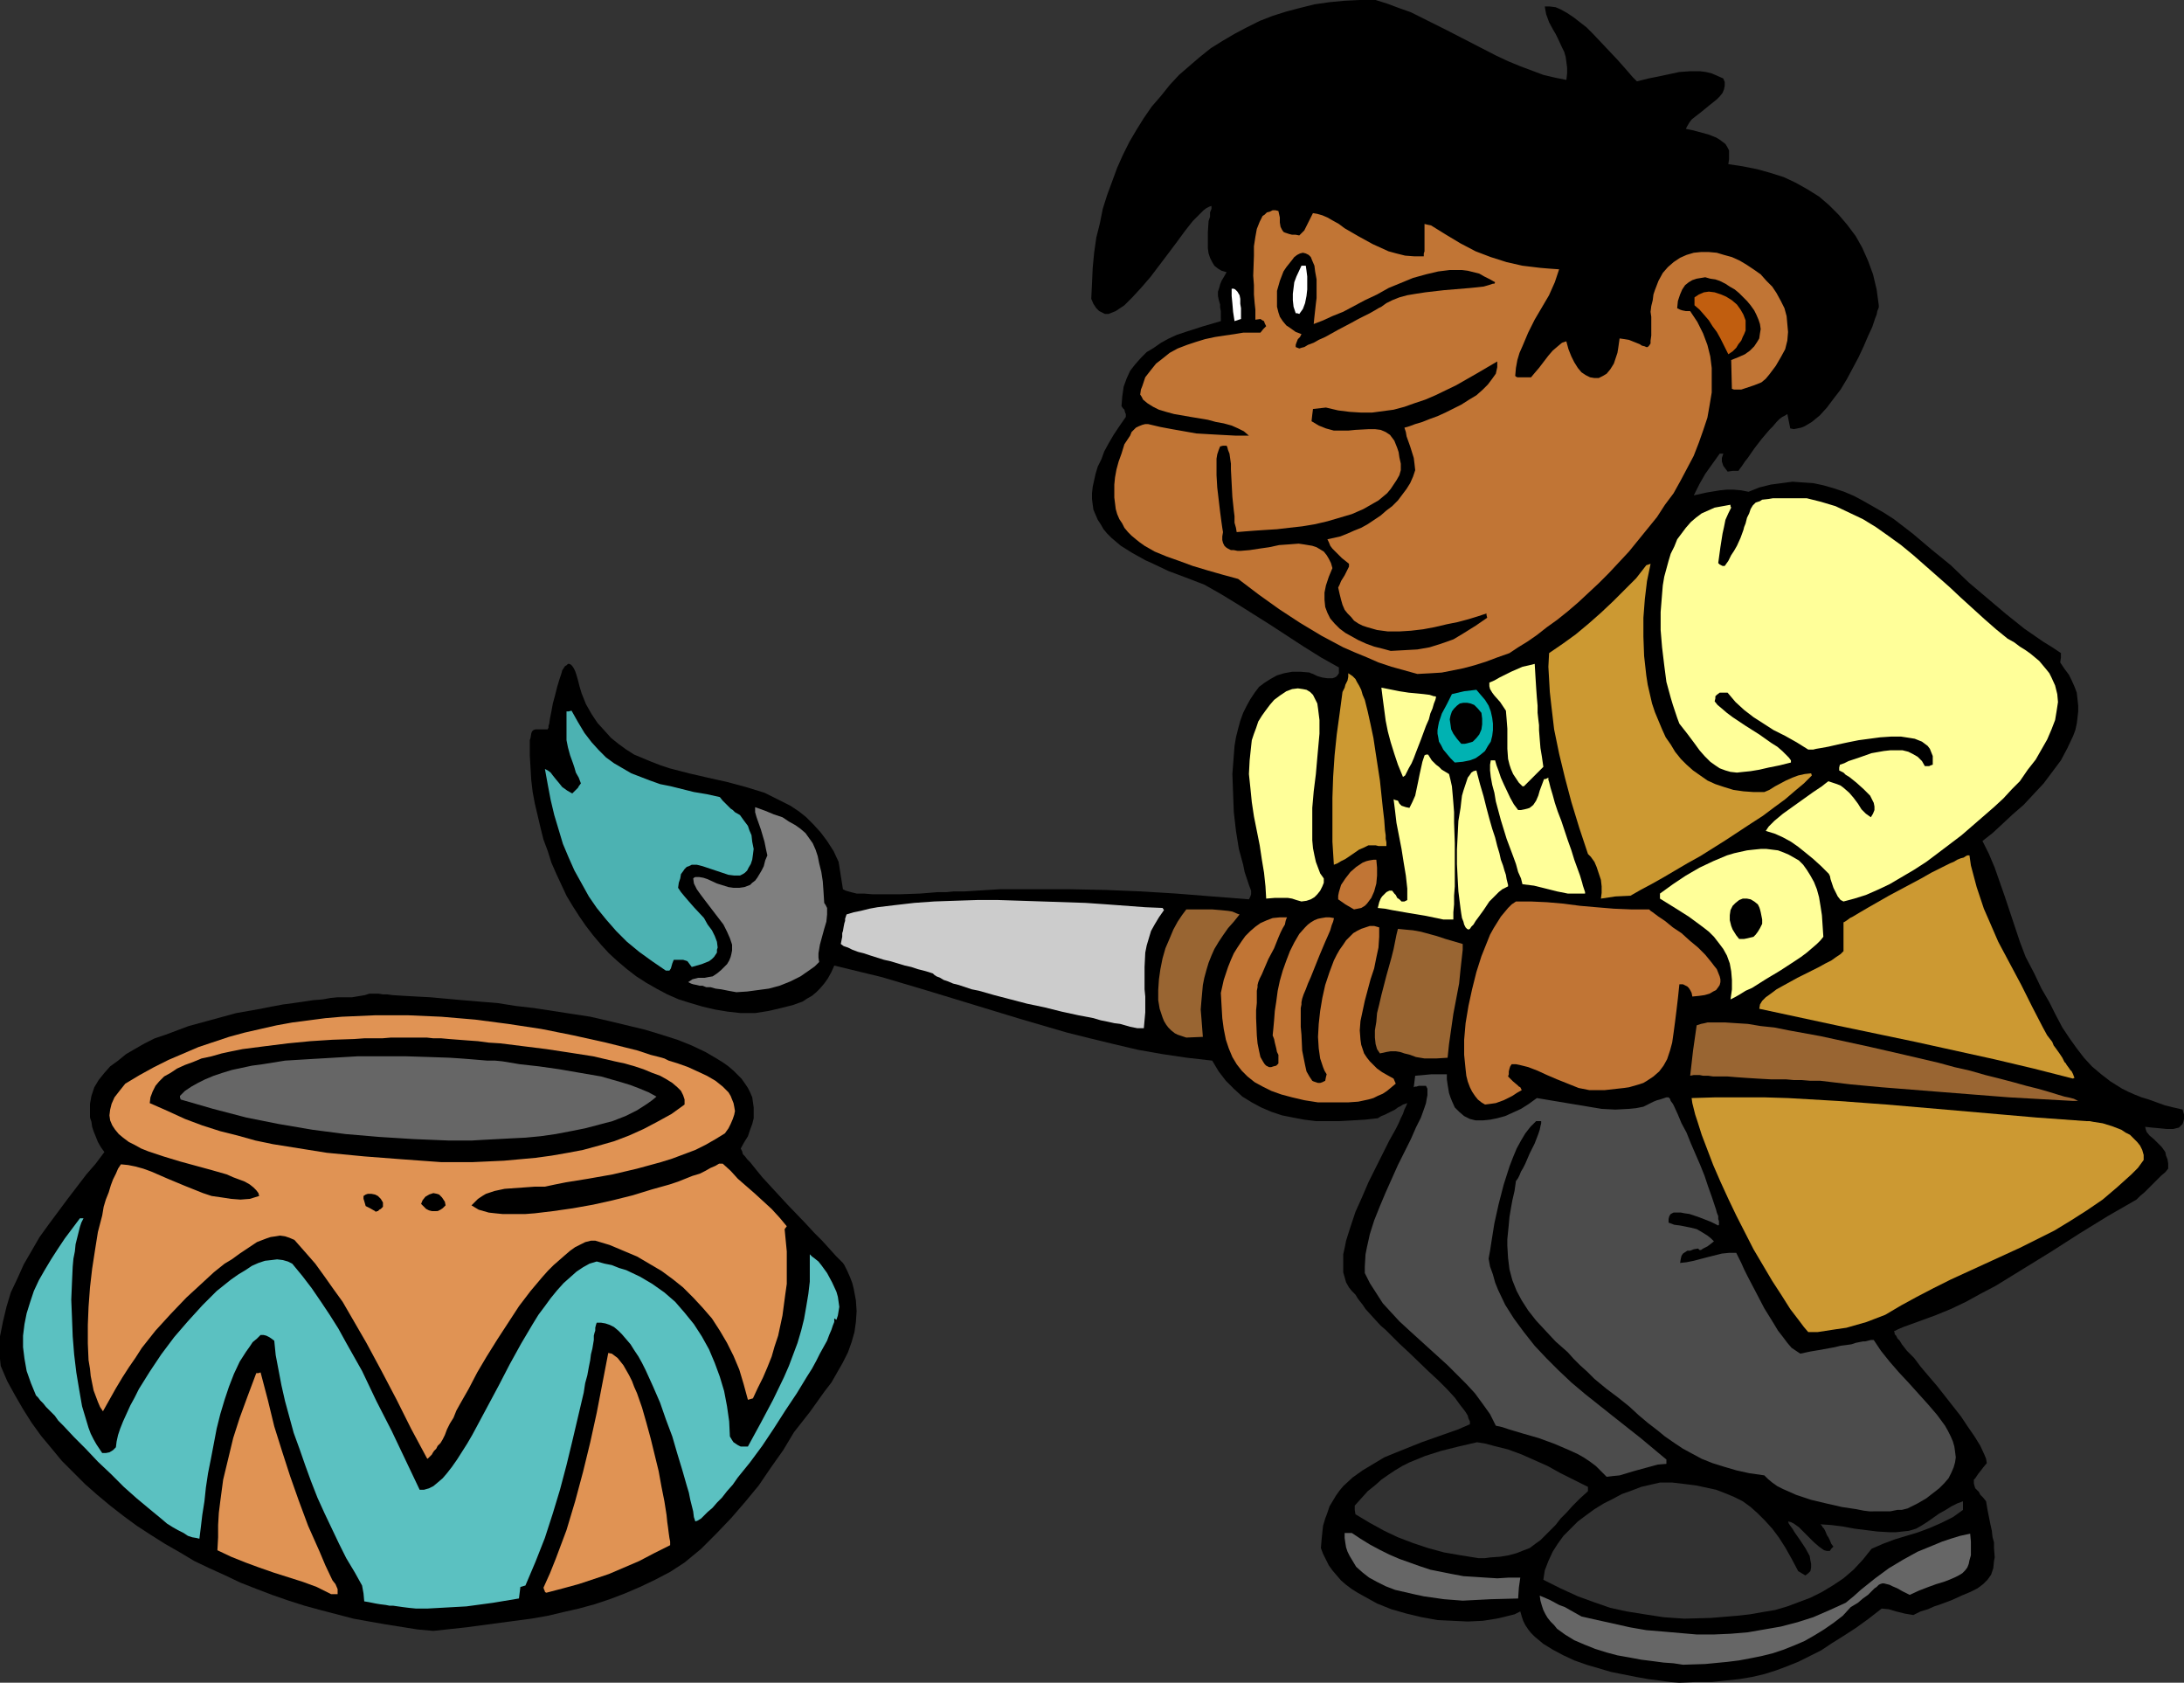 <?xml version="1.0" encoding="UTF-8" standalone="no"?>
<svg
   version="1.0"
   width="129.724mm"
   height="99.923mm"
   id="svg45"
   sodipodi:docname="Pottery Painting 1.wmf"
   xmlns:inkscape="http://www.inkscape.org/namespaces/inkscape"
   xmlns:sodipodi="http://sodipodi.sourceforge.net/DTD/sodipodi-0.dtd"
   xmlns="http://www.w3.org/2000/svg"
   xmlns:svg="http://www.w3.org/2000/svg">
  <rect width="100%" height="100%" fill="#333333" stroke="none"/>
  <sodipodi:namedview
     id="namedview45"
     pagecolor="#ffffff"
     bordercolor="#000000"
     borderopacity="0.25"
     inkscape:showpageshadow="2"
     inkscape:pageopacity="0.0"
     inkscape:pagecheckerboard="0"
     inkscape:deskcolor="#d1d1d1"
     inkscape:document-units="mm" />
  <defs
     id="defs1">
    <pattern
       id="WMFhbasepattern"
       patternUnits="userSpaceOnUse"
       width="6"
       height="6"
       x="0"
       y="0" />
  </defs>
  <path
     style="fill:#000000;fill-opacity:1;fill-rule:evenodd;stroke:none"
     d="m 377.012,377.663 -2.101,-0.162 -2.262,-0.323 -2.586,-0.323 -2.747,-0.485 -5.656,-1.131 -2.747,-0.808 -2.747,-0.808 -2.747,-0.97 -2.424,-1.131 -2.424,-1.293 -2.101,-1.293 -1.939,-1.616 -0.808,-0.808 -0.646,-0.808 -0.646,-0.97 -0.485,-0.97 -0.323,-0.97 -0.323,-1.131 -1.293,0.646 -2.586,0.646 -1.454,0.323 -3.07,0.485 -3.394,0.162 -3.394,-0.162 -3.394,-0.162 -3.555,-0.646 -3.394,-0.808 -3.394,-0.97 -3.232,-1.293 -2.909,-1.616 -1.454,-0.808 -1.293,-0.808 -1.293,-0.97 -1.131,-0.97 -0.97,-1.131 -0.97,-1.131 -0.808,-1.131 -0.646,-1.293 -0.646,-1.293 -0.485,-1.293 0.162,-1.939 0.162,-1.616 0.162,-1.454 0.485,-1.616 0.485,-1.293 0.485,-1.454 1.454,-2.424 0.808,-1.131 0.808,-0.97 2.101,-1.939 2.262,-1.616 2.424,-1.454 2.424,-1.454 2.747,-1.131 5.656,-2.262 2.747,-0.97 5.494,-1.939 2.586,-1.131 v -0.646 l -0.323,-0.646 -0.162,-0.646 -0.485,-0.808 -0.485,-0.646 -0.646,-0.808 -1.293,-1.778 -1.778,-1.939 -1.939,-1.939 -2.101,-1.939 -4.363,-4.202 -2.262,-2.101 -2.101,-2.101 -0.97,-0.97 -1.131,-0.97 -1.778,-1.939 -1.616,-1.778 -0.646,-0.97 -0.646,-0.808 -0.485,-0.646 -0.485,-0.808 -0.808,-0.808 -0.646,-0.808 -0.646,-1.131 -0.323,-1.131 -0.323,-1.131 v -1.293 -1.293 -1.454 l 0.323,-1.454 0.323,-1.616 0.97,-3.07 1.131,-3.394 1.454,-3.232 1.454,-3.394 1.616,-3.232 1.616,-3.232 1.454,-2.909 1.454,-2.586 0.646,-1.293 0.485,-1.131 0.485,-0.97 0.323,-0.97 0.323,-0.646 0.323,-0.808 -0.97,0.323 -0.485,0.323 -0.646,0.323 -0.646,0.485 -0.97,0.485 -1.293,0.646 -0.808,0.323 -0.808,0.485 -2.909,0.323 -2.747,0.162 -2.909,0.162 h -2.747 -2.586 l -2.586,-0.323 -2.586,-0.485 -2.424,-0.485 -2.424,-0.808 -2.262,-0.97 -2.101,-1.131 -2.101,-1.293 -1.939,-1.778 -1.778,-1.778 -1.616,-2.101 -1.454,-2.424 -5.656,-0.646 -5.494,-0.808 -5.494,-0.97 -5.494,-1.293 -5.333,-1.293 -5.171,-1.293 -10.504,-3.07 -20.685,-6.302 -10.342,-3.07 -5.333,-1.293 -5.333,-1.293 -0.646,1.454 -0.808,1.454 -0.808,1.131 -0.97,1.131 -0.808,0.808 -0.97,0.808 -1.131,0.646 -0.97,0.646 -2.262,0.808 -2.586,0.646 -2.747,0.646 -3.07,0.485 h -3.232 l -2.909,-0.323 -2.909,-0.485 -2.747,-0.646 -2.747,-0.808 -2.586,-0.808 -2.586,-1.131 -2.424,-1.293 -2.262,-1.293 -2.262,-1.454 -2.101,-1.616 -2.101,-1.778 -1.939,-1.778 -1.778,-1.939 -1.778,-2.101 -1.616,-2.101 -1.454,-2.101 -1.454,-2.262 -1.454,-2.424 -1.131,-2.424 -1.131,-2.424 -1.131,-2.586 -0.808,-2.586 -0.97,-2.586 -0.646,-2.586 -0.646,-2.747 -0.646,-2.747 -0.485,-2.586 -0.323,-2.747 -0.162,-2.747 -0.162,-2.747 v -2.586 -0.808 l 0.162,-0.485 0.162,-0.97 0.162,-0.485 0.323,-0.323 0.485,-0.162 h 0.485 0.97 1.293 V 163.541 l 0.162,-0.162 v -0.485 l 0.162,-0.485 0.162,-1.131 0.162,-0.808 0.162,-0.808 0.323,-1.778 0.485,-1.778 0.485,-1.939 0.485,-1.616 0.485,-1.454 0.162,-0.646 0.323,-0.485 0.323,-0.485 0.323,-0.162 0.323,-0.323 h 0.323 l 0.323,0.162 0.323,0.323 0.323,0.485 0.323,0.646 0.323,0.97 0.323,1.131 0.323,1.293 0.485,1.616 0.97,2.424 1.293,2.262 1.293,1.939 1.616,1.778 1.454,1.616 1.616,1.293 1.778,1.293 1.778,1.131 1.939,0.808 1.939,0.808 2.101,0.808 1.939,0.646 4.363,1.131 4.202,0.97 4.363,0.97 4.202,1.131 2.101,0.646 2.101,0.646 1.939,0.97 1.939,0.97 1.939,0.97 1.939,1.293 1.616,1.293 1.616,1.616 1.616,1.778 1.454,1.939 1.454,2.262 1.131,2.424 0.485,3.07 0.485,3.07 0.323,0.162 0.323,0.162 1.131,0.323 1.293,0.323 h 1.616 l 1.939,0.162 h 1.939 4.202 l 4.525,-0.162 2.101,-0.162 1.939,-0.162 h 1.939 l 1.616,-0.162 h 1.454 0.97 l 7.918,-0.485 h 7.918 7.918 l 7.918,0.162 7.918,0.323 7.918,0.485 8.08,0.646 8.242,0.646 0.162,-0.323 0.162,-0.323 0.162,-0.485 v -0.808 l -0.485,-1.293 -0.485,-1.454 -0.485,-1.454 -0.323,-1.616 -0.485,-1.778 -0.485,-1.778 -0.646,-4.04 -0.485,-4.202 -0.162,-4.202 -0.162,-4.363 0.323,-4.202 0.162,-2.101 0.323,-1.939 0.485,-1.939 0.485,-1.778 0.646,-1.778 0.808,-1.616 0.808,-1.454 0.97,-1.454 0.97,-1.293 1.293,-0.97 1.293,-0.808 1.454,-0.808 1.616,-0.485 1.778,-0.323 h 1.939 l 1.939,0.162 0.323,0.162 0.485,0.162 0.97,0.485 1.131,0.323 1.131,0.162 h 1.131 l 0.485,-0.162 0.323,-0.162 0.323,-0.323 0.323,-0.485 v -0.485 -0.808 l -4.04,-2.262 -3.878,-2.424 -3.717,-2.424 -3.717,-2.424 -7.434,-4.686 -3.717,-2.262 -3.717,-2.101 -4.202,-1.616 -3.878,-1.454 -3.394,-1.616 -1.778,-0.808 -1.454,-0.808 -1.454,-0.808 -1.293,-0.808 -1.293,-0.808 -2.101,-1.778 -0.97,-0.97 -0.808,-0.97 -0.646,-1.131 -0.646,-0.97 -0.485,-1.131 -0.485,-1.131 -0.162,-1.131 -0.162,-1.293 v -1.293 l 0.162,-1.454 0.323,-1.454 0.323,-1.454 0.485,-1.616 0.808,-1.616 0.646,-1.778 0.97,-1.778 1.131,-1.939 1.293,-1.939 1.454,-2.101 v -0.646 l -0.162,-0.323 -0.162,-0.646 -0.323,-0.323 -0.323,-0.485 0.162,-2.101 0.323,-2.262 0.646,-1.778 0.808,-1.778 1.131,-1.454 1.293,-1.454 1.293,-1.293 1.616,-0.97 1.616,-1.131 1.778,-0.97 1.778,-0.808 1.939,-0.646 4.04,-1.293 3.878,-1.131 V 70.943 69.812 l -0.162,-0.808 v -0.646 l -0.323,-1.131 -0.162,-0.808 v -0.97 l 0.162,-0.485 0.162,-0.485 0.162,-0.646 0.323,-0.808 0.485,-0.808 0.646,-1.131 -1.131,-0.323 -0.808,-0.485 -0.808,-0.646 -0.485,-0.808 -0.485,-0.97 -0.323,-0.97 -0.162,-1.131 v -1.293 -2.424 l 0.162,-2.424 0.323,-0.97 v -0.97 l 0.323,-0.808 V 46.218 l -0.485,0.162 -0.646,0.323 -0.646,0.485 -0.808,0.808 -0.808,0.808 -0.808,0.808 -1.778,2.262 -1.778,2.424 -1.939,2.586 -4.04,5.333 -2.101,2.424 -1.939,2.101 -0.97,0.97 -0.808,0.808 -0.97,0.646 -0.97,0.646 -0.808,0.323 -0.808,0.323 h -0.808 l -0.646,-0.323 -0.646,-0.323 -0.646,-0.646 -0.646,-0.97 -0.485,-1.131 0.162,-3.394 0.162,-3.555 0.323,-3.394 0.485,-3.394 0.808,-3.232 0.646,-3.232 0.97,-3.07 1.131,-3.07 1.131,-3.07 1.293,-2.909 1.454,-2.909 1.616,-2.747 1.616,-2.586 1.778,-2.586 2.101,-2.424 1.939,-2.424 2.101,-2.262 2.424,-2.101 2.262,-1.939 2.424,-1.939 2.586,-1.616 2.747,-1.616 2.747,-1.454 2.909,-1.454 2.909,-1.131 3.07,-0.97 3.07,-0.808 3.232,-0.808 3.394,-0.485 3.394,-0.323 L 305.262,0 h 3.555 l 2.586,0.808 2.586,0.97 2.747,0.97 2.586,1.293 5.494,2.747 10.989,5.656 2.747,1.293 2.747,1.131 2.586,0.97 2.586,0.97 2.747,0.646 2.424,0.485 0.162,-1.454 v -1.293 l -0.162,-1.293 -0.162,-1.131 -0.323,-1.131 -0.485,-0.97 -0.97,-2.101 -0.485,-0.97 -0.485,-0.808 -0.97,-1.778 -0.646,-1.778 -0.162,-0.808 -0.162,-0.97 h 1.131 l 1.293,0.162 1.131,0.485 1.454,0.808 1.454,0.97 1.454,1.131 1.454,1.131 1.454,1.454 2.747,2.909 2.747,2.909 1.293,1.454 1.131,1.293 0.97,1.131 0.97,0.97 2.586,-0.646 2.424,-0.485 2.262,-0.485 2.262,-0.485 2.262,-0.162 h 1.293 1.131 l 1.293,0.162 1.293,0.323 1.131,0.485 1.454,0.646 0.323,0.808 v 0.808 l -0.162,0.808 -0.323,0.808 -0.646,0.808 -0.646,0.646 -1.616,1.293 -1.778,1.454 -1.454,1.131 -0.808,0.646 -0.485,0.646 -0.485,0.808 -0.323,0.646 1.616,0.323 1.778,0.485 1.778,0.485 1.616,0.646 0.808,0.485 0.646,0.485 0.646,0.485 0.485,0.808 0.323,0.646 v 0.97 0.97 l -0.162,1.131 3.232,0.485 3.232,0.646 2.909,0.808 3.07,0.97 2.747,1.293 2.586,1.454 2.586,1.616 2.262,1.939 2.101,2.101 1.939,2.262 1.939,2.586 1.454,2.586 1.293,2.909 1.131,3.07 0.808,3.394 0.485,3.555 v 0.485 l -0.323,0.808 -0.162,0.808 -0.323,0.808 -0.646,1.939 -0.97,2.101 -0.97,2.262 -1.131,2.424 -1.293,2.424 -1.293,2.424 -1.454,2.424 -1.616,2.101 -1.454,1.939 -1.616,1.778 -1.778,1.454 -0.808,0.485 -0.808,0.485 -0.808,0.323 -0.808,0.162 -0.808,0.162 -0.808,-0.162 -0.646,-3.232 -0.485,0.323 -0.646,0.323 -0.646,0.485 -0.646,0.646 -0.808,0.97 -0.808,0.808 -1.778,2.101 -1.616,2.101 -1.454,2.101 -0.646,0.808 -0.646,0.97 -0.485,0.646 -0.323,0.485 h -1.293 l -1.131,0.162 -0.485,-0.646 -0.485,-0.646 -0.162,-0.485 -0.162,-0.485 v -0.808 l 0.323,-0.97 h -0.808 l -1.616,2.262 -1.616,2.262 -1.293,2.262 -0.646,1.293 -0.646,1.293 2.909,-0.646 2.909,-0.485 1.616,-0.162 h 1.454 l 1.778,0.162 1.616,0.323 2.424,-0.97 2.586,-0.646 2.424,-0.323 2.424,-0.323 2.262,0.162 2.424,0.162 2.262,0.485 2.262,0.646 2.424,0.808 2.262,0.97 2.101,1.131 2.262,1.293 2.262,1.293 2.262,1.454 4.202,3.232 4.202,3.555 4.363,3.555 4.04,3.878 4.202,3.555 4.202,3.555 4.04,3.232 2.101,1.454 2.101,1.454 2.101,1.293 1.939,1.293 v 0.97 l -0.162,1.131 0.97,1.454 0.97,1.293 0.646,1.293 0.646,1.454 0.485,1.293 0.162,1.454 0.162,1.454 v 1.293 l -0.162,1.454 -0.162,1.293 -0.323,1.454 -0.485,1.293 -1.293,2.747 -1.454,2.747 -1.939,2.586 -1.939,2.586 -2.262,2.424 -2.262,2.424 -2.424,2.101 -2.424,2.262 -2.101,1.939 -2.262,1.778 1.454,2.909 1.293,3.07 1.131,3.232 1.131,3.232 1.131,3.394 1.131,3.394 1.131,3.394 1.293,3.394 1.939,3.717 1.616,3.394 1.778,3.07 1.454,2.909 1.454,2.747 1.616,2.424 1.616,2.262 1.616,2.101 1.778,1.939 2.101,1.778 2.101,1.616 2.586,1.616 1.293,0.646 1.454,0.646 1.616,0.646 1.616,0.485 1.778,0.646 1.778,0.646 1.939,0.485 2.101,0.485 0.323,1.131 v 0.97 l -0.162,0.646 -0.162,0.485 -0.485,0.485 -0.323,0.323 -0.646,0.162 -0.646,0.162 h -1.454 l -1.616,-0.162 -1.778,-0.162 -1.454,-0.162 0.162,0.646 0.162,0.485 0.646,0.808 0.97,0.808 0.808,0.808 0.97,0.97 0.808,1.131 0.162,0.808 0.323,0.808 0.162,0.97 v 1.131 l -0.646,0.808 -0.97,0.808 -1.778,1.778 -1.939,1.939 -0.97,0.808 -0.808,0.808 -6.464,3.717 -6.302,3.878 -6.302,4.04 -6.302,3.878 -6.302,3.878 -3.394,1.778 -3.232,1.778 -3.394,1.616 -3.555,1.454 -3.555,1.293 -3.555,1.293 -1.131,0.485 -0.97,0.485 0.162,0.323 v 0.323 l 0.323,0.323 0.323,0.646 0.485,0.485 0.485,0.808 1.131,1.454 1.616,1.616 1.454,1.939 1.778,2.101 1.939,2.262 3.555,4.525 1.778,2.262 1.616,2.424 1.454,2.101 1.293,2.101 0.97,2.101 0.323,0.808 0.162,0.97 -0.808,0.97 -0.485,0.646 -0.646,0.808 -0.323,0.485 -0.323,0.485 -0.323,0.323 v 0.485 0.323 l 0.162,0.646 0.162,0.485 0.323,0.323 0.485,0.485 0.323,0.646 0.646,0.646 0.646,0.808 0.323,1.939 0.323,1.616 0.323,1.616 0.323,1.454 0.162,1.454 0.323,1.131 v 1.293 l 0.162,2.101 -0.162,0.808 -0.162,1.616 -0.485,1.454 -0.808,1.131 -0.97,0.97 -1.293,0.97 -1.616,0.808 -1.939,0.808 -2.101,0.97 -2.586,0.97 -1.454,0.485 -1.454,0.646 -1.616,0.485 -1.616,0.808 -1.939,-0.323 -1.939,-0.485 -1.616,-0.485 -1.616,-0.162 -2.909,2.262 -2.909,2.101 -2.747,1.778 -2.586,1.616 -2.424,1.616 -2.586,1.293 -2.586,1.293 -2.424,0.97 -2.586,0.97 -2.586,0.808 -2.747,0.646 -2.909,0.485 -3.07,0.323 -3.07,0.323 h -3.555 z"
     id="path1" />
  <path
     style="fill:#666666;fill-opacity:1;fill-rule:evenodd;stroke:none"
     d="m 377.82,373.623 -2.101,-0.323 -2.262,-0.162 -2.424,-0.323 -2.586,-0.323 -2.586,-0.485 -2.747,-0.485 -2.424,-0.646 -2.586,-0.808 -2.424,-0.97 -2.262,-0.97 -2.101,-1.293 -1.778,-1.293 -0.646,-0.808 -0.808,-0.808 -0.646,-0.808 -0.485,-0.808 -0.485,-0.97 -0.323,-0.97 -0.323,-1.131 -0.162,-1.131 2.262,0.97 2.101,1.131 1.293,0.485 1.131,0.646 2.586,1.454 3.555,0.808 3.717,0.808 3.555,0.808 3.717,0.646 3.878,0.323 3.717,0.323 3.717,0.323 h 3.878 l 3.717,-0.162 3.878,-0.323 3.717,-0.646 3.717,-0.646 3.717,-0.97 3.555,-1.131 3.717,-1.616 3.555,-1.616 1.778,-1.454 1.616,-1.454 1.616,-1.293 1.616,-1.293 3.07,-2.262 3.232,-1.939 3.232,-1.778 3.555,-1.454 1.939,-0.808 1.939,-0.646 2.101,-0.646 2.262,-0.485 0.162,1.778 v 1.616 1.454 l -0.323,1.131 -0.162,0.808 -0.323,0.808 -0.485,0.646 -0.646,0.646 -0.808,0.485 -0.97,0.485 -1.131,0.485 -1.293,0.485 -1.616,0.485 -1.778,0.646 -2.101,0.808 -2.101,0.97 -1.616,-0.808 -1.131,-0.646 -1.131,-0.485 -0.646,-0.323 -0.646,-0.162 -0.646,-0.162 h -0.323 l -0.485,0.162 -0.323,0.162 -0.485,0.485 -0.485,0.323 -0.646,0.646 -0.808,0.808 -1.131,0.808 -1.131,0.97 -1.616,0.97 -1.778,1.939 -2.101,1.616 -2.101,1.454 -2.101,1.293 -2.262,1.293 -2.262,0.97 -2.424,0.97 -2.424,0.808 -2.586,0.646 -2.424,0.485 -2.586,0.485 -2.586,0.323 -5.01,0.485 z"
     id="path2" />
  <path
     style="fill:#000000;fill-opacity:1;fill-rule:evenodd;stroke:none"
     d="m 97.283,366.028 -3.555,-0.323 -7.11,-1.131 -3.717,-0.646 -3.555,-0.646 -3.717,-0.97 -3.717,-0.97 -3.555,-0.97 -3.555,-1.131 -3.717,-1.293 -3.394,-1.293 -3.717,-1.454 -3.394,-1.616 -3.555,-1.616 -3.394,-1.616 -3.232,-1.939 -3.394,-1.939 -3.07,-1.939 -3.232,-2.101 -3.07,-2.262 -2.909,-2.262 -2.909,-2.424 -2.747,-2.424 -2.586,-2.586 -2.586,-2.586 -2.262,-2.747 -2.424,-2.909 -2.101,-2.909 -1.939,-3.07 -1.778,-3.07 -1.778,-3.232 L 0.162,306.559 0,304.943 v -1.778 -3.232 l 0.646,-3.232 0.808,-3.394 0.97,-3.232 1.454,-3.07 1.454,-3.232 1.778,-3.07 1.778,-3.07 2.101,-2.909 4.202,-5.656 4.202,-5.494 2.101,-2.424 1.939,-2.586 -0.808,-1.131 -0.646,-1.131 -0.97,-2.424 -0.323,-0.97 -0.162,-1.131 -0.323,-0.97 v -1.131 -1.939 l 0.323,-1.778 0.646,-1.939 0.97,-1.616 1.293,-1.616 1.293,-1.454 1.778,-1.293 1.778,-1.454 1.939,-1.131 2.262,-1.293 2.262,-1.131 2.424,-0.808 2.586,-0.97 2.586,-0.97 5.333,-1.454 5.333,-1.454 5.494,-0.97 2.424,-0.485 2.586,-0.485 2.424,-0.323 2.262,-0.323 2.101,-0.323 2.101,-0.162 1.778,-0.323 1.616,-0.162 h 1.454 1.778 l 1.939,-0.323 0.97,-0.162 0.97,-0.323 h 0.646 0.646 0.808 l 0.97,0.162 h 0.97 l 1.131,0.162 2.586,0.162 2.909,0.162 3.07,0.162 3.555,0.323 3.555,0.323 3.878,0.323 4.04,0.323 4.04,0.646 4.202,0.485 8.403,1.293 4.202,0.646 4.202,0.97 4.04,0.97 4.04,0.97 3.717,1.131 3.555,1.131 3.232,1.293 3.07,1.454 2.747,1.616 1.293,0.808 1.131,0.808 1.131,0.97 0.97,0.97 0.808,0.808 0.808,1.131 0.646,0.97 0.485,0.97 0.485,1.131 0.162,1.131 0.162,1.131 v 1.293 1.131 l -0.323,1.293 -0.485,1.293 -0.485,1.454 -0.808,1.293 -0.808,1.454 0.162,0.323 0.162,0.323 0.162,0.646 0.485,0.485 0.485,0.646 0.646,0.646 1.293,1.616 1.454,1.778 1.778,1.939 1.939,2.101 1.939,2.101 4.04,4.202 1.939,2.101 1.778,1.778 1.616,1.778 1.454,1.616 0.646,0.646 0.485,0.485 0.485,0.485 0.323,0.485 0.646,1.293 0.646,1.454 0.485,1.293 0.323,1.293 0.485,2.586 0.162,2.424 -0.162,2.424 -0.323,2.262 -0.646,2.262 -0.808,2.262 -1.131,2.262 -1.293,2.262 -1.293,2.262 -1.616,2.101 -3.232,4.525 -3.555,4.525 -2.424,4.04 -2.747,3.878 -2.747,4.04 -3.07,3.717 -3.07,3.555 -3.394,3.555 -3.394,3.394 -3.717,3.07 -3.232,2.101 -3.394,1.778 -3.394,1.616 -3.394,1.454 -3.394,1.293 -3.394,1.131 -3.555,0.97 -3.555,0.808 -3.394,0.808 -3.717,0.646 -7.272,0.97 -7.272,0.97 z"
     id="path3" />
  <path
     style="fill:#323232;fill-opacity:1;fill-rule:evenodd;stroke:none"
     d="m 378.144,363.281 -2.424,-0.162 -2.262,-0.162 -2.101,-0.323 -2.101,-0.323 -4.04,-0.646 -3.717,-0.808 -3.717,-1.293 -3.555,-1.293 -3.878,-1.778 -1.939,-0.97 -1.939,-0.97 0.323,-2.101 0.808,-2.101 0.97,-2.101 1.131,-1.778 1.293,-1.778 1.616,-1.616 1.616,-1.616 1.939,-1.454 1.778,-1.293 2.101,-1.293 1.939,-0.97 2.101,-1.131 2.262,-0.808 2.101,-0.808 2.101,-0.485 2.101,-0.485 h 2.747 l 2.747,0.323 2.586,0.323 2.262,0.485 2.262,0.485 2.101,0.808 1.939,0.808 1.939,0.97 1.778,1.293 1.616,1.454 1.616,1.616 1.616,1.778 1.454,1.939 1.454,2.262 1.454,2.586 1.454,2.747 1.616,0.97 0.646,-0.485 0.485,-0.485 0.162,-0.808 v -0.808 l -0.162,-0.808 -0.162,-0.97 -0.97,-1.778 -1.293,-1.939 -1.131,-1.616 -0.485,-0.808 -0.485,-0.646 -0.323,-0.485 -0.162,-0.485 0.646,0.162 0.646,0.323 1.131,0.808 1.131,1.131 1.131,1.131 1.131,1.131 1.131,0.97 1.131,0.808 0.646,0.162 h 0.646 l 0.323,-0.485 0.485,-0.485 -0.485,-0.646 -0.323,-0.808 -0.323,-0.646 -0.323,-0.485 -0.323,-0.808 -0.323,-0.646 -0.323,-0.323 -0.162,-0.323 -0.323,-0.323 2.424,0.162 2.586,0.323 2.586,0.485 2.586,0.323 2.586,0.323 2.747,0.162 h 1.454 l 1.454,-0.162 1.454,-0.162 1.616,-0.485 1.131,-0.646 1.293,-0.808 2.747,-1.939 1.454,-0.808 1.293,-0.808 1.293,-0.646 1.293,-0.485 v 0.97 0.97 l -1.131,0.808 -1.131,0.808 -2.586,1.293 -2.586,1.131 -2.586,0.97 -5.333,1.616 -2.586,0.97 -2.586,1.131 -1.939,2.424 -2.101,2.262 -2.262,1.939 -2.424,1.616 -2.424,1.454 -2.586,1.293 -2.586,0.97 -2.586,0.97 -2.747,0.808 -2.909,0.485 -2.747,0.485 -2.909,0.323 -5.818,0.485 z"
     id="path4" />
  <path
     style="fill:#5bc1c1;fill-opacity:1;fill-rule:evenodd;stroke:none"
     d="m 93.405,361.018 -1.616,-0.162 -1.293,-0.162 -1.131,-0.162 -1.131,-0.162 h -0.808 l -0.808,-0.162 -1.293,-0.162 -0.97,-0.162 -0.808,-0.162 -0.808,-0.162 -0.97,-0.162 -0.162,-1.778 -0.323,-1.778 -1.616,-2.909 -1.939,-3.232 -1.616,-3.232 -1.616,-3.394 -1.616,-3.394 -1.616,-3.555 -1.454,-3.717 -1.293,-3.555 -1.293,-3.717 -1.293,-3.555 -0.97,-3.555 -0.97,-3.555 -0.808,-3.555 -0.646,-3.394 -0.646,-3.394 -0.323,-3.232 -0.646,-0.485 -0.485,-0.323 -0.323,-0.162 -0.323,-0.162 -0.646,-0.162 h -0.646 l -0.808,0.808 -0.97,0.808 -0.646,0.97 -0.808,1.131 -1.454,2.262 -1.293,2.747 -1.131,2.909 -0.97,2.909 -0.97,3.232 -0.808,3.232 -1.293,6.787 -0.646,3.232 -0.485,3.232 -0.323,3.07 -0.485,3.07 -0.323,2.747 -0.162,1.293 -0.162,1.293 -0.646,-0.162 -0.97,-0.162 -0.97,-0.323 -0.97,-0.646 -1.293,-0.646 -1.131,-0.646 -1.293,-0.808 -1.131,-0.97 -2.747,-2.262 -2.909,-2.424 -2.909,-2.586 -2.909,-2.909 -2.909,-2.747 -2.747,-2.909 -2.586,-2.586 -2.424,-2.586 -1.131,-1.131 -0.808,-1.131 -0.97,-0.97 -0.97,-0.97 -0.646,-0.808 -0.646,-0.646 -0.485,-0.646 -0.485,-0.485 -1.131,-2.747 -0.97,-2.747 -0.485,-2.747 -0.323,-2.586 v -2.586 l 0.323,-2.586 0.485,-2.424 0.808,-2.586 0.808,-2.424 1.131,-2.424 1.293,-2.262 1.454,-2.424 1.454,-2.262 1.616,-2.424 3.394,-4.525 h 0.808 l -0.485,0.97 -0.323,0.97 -0.323,1.293 -0.323,1.293 -0.323,1.293 -0.162,1.616 -0.323,1.616 -0.162,1.778 -0.162,3.555 -0.162,3.878 0.162,4.04 0.162,4.202 0.323,4.04 0.485,4.04 0.646,3.878 0.646,3.717 0.485,1.616 0.485,1.616 0.485,1.616 0.485,1.293 0.646,1.293 0.646,1.131 0.646,0.97 0.646,0.97 h 0.808 l 0.808,-0.162 0.808,-0.485 0.323,-0.323 0.323,-0.323 0.162,-1.293 0.323,-1.454 0.485,-1.454 0.646,-1.616 0.808,-1.778 0.808,-1.778 0.97,-1.778 0.97,-1.939 2.424,-3.878 2.586,-3.878 2.909,-3.878 3.07,-3.555 3.232,-3.555 1.616,-1.616 1.616,-1.616 3.232,-2.586 1.616,-1.131 1.616,-0.97 1.454,-0.97 1.454,-0.646 1.454,-0.485 1.454,-0.162 1.293,-0.162 1.293,0.162 1.131,0.323 0.97,0.485 2.262,2.747 2.101,2.747 2.101,3.07 1.939,2.909 1.939,3.07 1.778,3.232 3.555,6.302 3.232,6.787 3.394,6.626 6.302,13.251 h 0.97 l 1.131,-0.323 0.97,-0.485 0.97,-0.808 1.131,-0.97 0.97,-1.131 1.131,-1.454 1.131,-1.616 1.131,-1.778 1.131,-1.778 1.131,-1.939 1.131,-2.101 2.424,-4.525 2.424,-4.525 2.424,-4.686 2.586,-4.686 2.586,-4.363 1.293,-2.101 1.454,-1.939 1.293,-1.778 1.454,-1.778 1.454,-1.616 1.454,-1.293 1.454,-1.293 1.454,-0.97 1.454,-0.808 1.616,-0.485 1.778,0.485 1.616,0.323 1.616,0.646 1.616,0.485 3.07,1.454 2.747,1.616 2.747,1.939 2.424,2.101 2.101,2.424 2.101,2.586 1.778,2.747 1.616,2.909 1.293,3.07 1.131,3.07 0.97,3.232 0.646,3.394 0.485,3.394 0.162,3.394 0.485,0.808 0.323,0.485 0.485,0.323 0.485,0.323 0.646,0.323 h 0.808 0.808 l 2.909,-5.333 2.747,-5.171 2.424,-5.01 1.131,-2.586 0.97,-2.586 0.97,-2.586 0.808,-2.747 0.646,-2.586 0.485,-2.747 0.485,-2.909 0.323,-2.747 v -3.07 -3.07 l 0.485,0.485 0.646,0.485 0.808,0.646 0.646,0.808 1.293,1.778 1.131,2.101 0.97,2.101 0.323,1.131 0.162,1.131 0.162,1.131 -0.162,0.97 -0.162,0.97 -0.323,0.97 -0.485,-0.323 v 0.808 l -0.323,0.808 -0.323,0.97 -0.485,1.131 -0.485,1.293 -0.808,1.454 -0.808,1.454 -0.808,1.616 -0.97,1.778 -1.131,1.778 -2.262,3.717 -2.586,3.878 -2.586,4.04 -2.586,3.878 -2.747,3.717 -2.747,3.394 -1.131,1.616 -1.293,1.454 -1.131,1.454 -1.131,1.131 -0.97,1.131 -1.131,0.97 -0.808,0.808 -0.646,0.646 -0.808,0.485 -0.485,0.162 -0.323,-0.97 -0.162,-1.293 -0.323,-1.293 -0.323,-1.293 -0.323,-1.616 -0.485,-1.616 -0.97,-3.394 -1.131,-3.717 -1.131,-3.878 -1.454,-3.878 -1.293,-3.717 -1.616,-3.717 -1.616,-3.555 -0.808,-1.616 -0.808,-1.454 -0.97,-1.454 -0.808,-1.293 -0.97,-1.131 -0.97,-1.131 -0.808,-0.808 -0.97,-0.808 -0.97,-0.485 -0.97,-0.323 -0.97,-0.162 h -0.97 l -0.162,0.485 -0.162,0.646 v 0.646 l -0.162,0.485 -0.162,0.646 v 0.97 l -0.162,0.97 -0.162,0.97 -0.323,1.293 -0.162,1.293 -0.323,1.616 -0.323,1.778 -0.485,1.778 -0.323,2.101 -2.586,10.989 -1.293,5.333 -1.454,5.494 -1.616,5.333 -1.778,5.494 -2.101,5.333 -2.262,5.333 -1.131,0.323 -0.162,1.293 -0.162,1.293 -5.818,0.97 -5.979,0.808 -5.818,0.323 -2.909,0.162 z"
     id="path5" />
  <path
     style="fill:#666666;fill-opacity:1;fill-rule:evenodd;stroke:none"
     d="m 328.371,359.241 -2.101,-0.162 -2.101,-0.162 -4.525,-0.646 -2.262,-0.485 -2.101,-0.485 -2.101,-0.485 -2.101,-0.808 -1.939,-0.97 -1.778,-0.97 -1.454,-1.131 -1.454,-1.293 -0.97,-1.616 -0.485,-0.808 -0.485,-0.97 -0.323,-0.97 -0.162,-0.97 -0.162,-1.131 v -1.131 h 0.646 0.97 l 1.939,1.293 2.101,1.293 2.101,1.131 2.262,1.131 2.262,0.97 4.525,1.616 2.424,0.808 2.424,0.485 2.424,0.485 2.586,0.485 2.586,0.162 2.424,0.162 2.586,0.162 2.586,-0.162 h 2.586 l -0.323,2.262 -0.162,2.424 -6.141,0.162 z"
     id="path6" />
  <path
     style="fill:#e09354;fill-opacity:1;fill-rule:evenodd;stroke:none"
     d="m 74.336,357.786 -3.232,-1.616 -3.07,-1.131 -6.626,-2.101 -3.232,-1.131 -3.07,-1.131 -3.232,-1.293 -3.07,-1.454 0.162,-2.909 v -2.747 l 0.162,-2.747 0.323,-2.586 0.323,-2.424 0.323,-2.424 1.131,-4.686 1.131,-4.686 1.454,-4.525 1.778,-4.848 0.97,-2.586 0.97,-2.586 h 0.485 l 0.485,-0.162 1.616,6.141 1.454,5.979 1.778,5.656 1.778,5.494 1.939,5.494 2.101,5.656 1.293,2.909 1.293,2.909 1.293,3.07 1.454,3.07 v 0 l 0.162,0.323 0.646,0.808 0.485,1.131 v 0.485 0.646 z"
     id="path7" />
  <path
     style="fill:#e09354;fill-opacity:1;fill-rule:evenodd;stroke:none"
     d="m 122.654,357.463 -0.323,-0.162 v -0.162 l -0.162,-0.323 -0.162,-0.485 1.454,-3.232 1.293,-3.232 2.424,-6.464 1.939,-6.464 1.778,-6.626 1.616,-6.626 1.454,-6.626 2.586,-13.413 0.808,0.162 0.646,0.485 0.646,0.485 0.646,0.808 0.646,0.808 0.646,1.131 0.646,1.131 0.646,1.293 0.485,1.293 0.646,1.454 1.131,3.232 0.97,3.394 0.97,3.555 1.778,7.272 0.646,3.555 0.646,3.232 0.485,3.07 0.162,1.616 0.162,1.131 0.162,1.293 0.162,1.131 0.162,0.808 v 0.808 l -3.555,1.778 -3.394,1.778 -3.394,1.454 -3.394,1.454 -3.394,1.131 -3.394,1.131 -3.555,0.97 z"
     id="path8" />
  <path
     style="fill:#323232;fill-opacity:1;fill-rule:evenodd;stroke:none"
     d="m 331.926,349.706 -4.04,-0.646 -3.717,-0.646 -3.555,-0.97 -3.394,-1.131 -3.394,-1.293 -3.07,-1.454 -3.232,-1.778 -3.232,-1.939 -0.162,-0.97 v -0.97 l 1.454,-1.616 1.454,-1.616 1.616,-1.293 1.454,-1.293 1.616,-1.131 1.454,-0.97 1.616,-0.97 1.616,-0.808 3.555,-1.454 3.555,-1.131 3.878,-0.97 4.202,-0.97 1.939,0.323 1.778,0.485 3.232,0.808 3.07,1.131 2.909,1.293 2.909,1.293 2.909,1.616 2.909,1.454 3.232,1.616 v 0.485 0.485 l -1.778,1.616 -1.616,1.616 -1.454,1.616 -1.293,1.293 -1.131,1.454 -1.131,1.131 -1.131,1.131 -1.131,1.131 -1.131,0.808 -1.293,0.97 -1.293,0.485 -1.616,0.646 -1.778,0.485 -1.939,0.323 -2.262,0.162 -1.131,0.162 z"
     id="path9" />
  <path
     style="fill:#4c4c4c;fill-opacity:1;fill-rule:evenodd;stroke:none"
     d="m 419.675,339.202 -1.293,-0.162 -1.616,-0.323 -3.232,-0.485 -3.555,-0.808 -3.394,-0.808 -3.394,-1.131 -1.454,-0.646 -1.454,-0.646 -1.293,-0.646 -1.131,-0.808 -0.97,-0.808 -0.808,-0.808 -3.394,-0.485 -2.909,-0.646 -2.747,-0.808 -2.586,-0.808 -2.424,-0.97 -2.101,-1.131 -2.101,-1.131 -1.939,-1.293 -2.101,-1.454 -1.778,-1.454 -2.101,-1.616 -2.101,-1.778 -2.101,-1.939 -2.424,-1.939 -2.586,-1.939 -2.747,-2.262 -1.616,-1.616 -1.616,-1.454 -1.454,-1.454 -1.293,-1.454 -2.747,-2.424 -2.262,-2.424 -2.101,-2.262 -1.778,-2.262 -1.454,-2.262 -1.131,-2.101 -0.97,-2.424 -0.646,-2.424 -0.323,-2.586 -0.162,-2.747 v -1.454 l 0.162,-1.616 0.162,-1.616 0.162,-1.778 0.323,-1.939 0.323,-1.778 0.485,-2.101 0.323,-2.262 0.162,-0.162 0.323,-0.485 0.323,-0.646 0.323,-0.808 0.485,-0.808 0.485,-0.97 0.97,-2.262 1.131,-2.262 0.808,-2.101 0.323,-0.97 0.162,-0.808 0.162,-0.646 v -0.485 h -1.131 l -1.293,1.293 -1.131,1.454 -0.97,1.616 -0.97,1.778 -0.808,1.939 -0.808,2.101 -1.293,4.04 -1.131,4.363 -0.97,4.363 -0.646,4.04 -0.323,2.101 -0.323,1.778 0.323,1.778 0.646,1.778 0.485,1.778 0.646,1.616 1.616,3.394 1.939,3.07 2.262,3.07 2.424,3.07 2.586,2.747 2.747,2.747 2.909,2.747 3.07,2.586 6.302,5.01 6.141,4.848 2.909,2.424 2.909,2.424 v 0.323 0.646 l -1.939,0.162 -3.555,0.97 -1.778,0.485 -1.616,0.485 -1.616,0.485 -1.616,0.162 -1.293,0.162 -1.131,-1.131 -1.293,-1.293 -1.293,-0.97 -1.454,-0.97 -1.454,-0.808 -1.778,-0.808 -3.394,-1.454 -3.555,-1.293 -3.394,-0.97 -3.232,-0.97 -1.454,-0.485 -1.454,-0.323 -1.293,-2.586 -1.616,-2.262 -1.778,-2.424 -1.939,-2.101 -2.101,-2.101 -2.101,-2.101 -8.726,-7.918 -2.101,-1.939 -1.939,-2.101 -1.778,-1.939 -1.454,-2.262 -1.454,-2.262 -1.131,-2.262 v -1.454 l 0.162,-2.747 0.323,-1.616 0.646,-2.909 0.97,-3.07 1.293,-3.232 1.293,-3.07 2.747,-6.141 1.454,-2.909 1.454,-2.909 1.131,-2.586 1.131,-2.262 0.808,-2.262 0.323,-0.97 0.162,-0.97 0.162,-0.808 v -0.808 -0.646 l -0.323,-0.646 h -1.616 l -0.485,0.162 h -0.323 l -0.323,0.162 0.323,-2.586 3.555,-0.323 h 3.555 v 1.131 l 0.162,1.131 0.162,0.97 0.162,0.97 0.323,0.97 0.323,0.808 0.646,1.454 0.97,0.97 1.131,0.97 1.293,0.646 1.293,0.323 h 1.616 l 1.616,-0.162 1.616,-0.323 1.778,-0.485 1.778,-0.808 1.778,-0.808 1.778,-1.131 1.778,-1.293 2.909,0.485 2.909,0.485 5.818,0.97 2.909,0.485 3.07,0.162 3.07,-0.162 1.616,-0.162 1.616,-0.323 0.646,-0.323 0.646,-0.323 0.97,-0.485 0.808,-0.323 0.646,-0.162 0.97,-0.323 0.485,-0.162 h 0.485 l 0.323,0.323 0.162,0.485 0.485,0.646 0.323,0.646 0.808,1.778 0.808,1.939 1.131,2.101 0.97,2.424 2.101,4.848 0.97,2.424 0.808,2.424 0.808,2.262 0.646,1.939 0.323,0.97 0.162,0.646 0.323,0.808 v 0.646 l 0.162,0.485 v 0.485 0.323 l -0.162,0.162 -0.323,-0.162 -0.646,-0.323 -0.646,-0.323 -0.808,-0.323 -2.101,-0.808 -1.939,-0.646 -1.131,-0.162 -0.808,-0.162 h -0.97 -0.646 l -0.646,0.323 -0.323,0.485 -0.162,0.646 v 0.808 l 1.293,0.485 1.293,0.162 2.424,0.485 1.293,0.323 1.131,0.646 1.293,0.808 0.808,0.646 0.646,0.646 -0.808,0.646 -0.646,0.485 -0.646,0.323 -0.323,0.162 -0.485,0.323 h -0.323 l -0.162,-0.162 -0.162,-0.162 -0.97,0.162 -0.808,0.323 h -0.646 l -0.485,0.323 -0.485,0.323 -0.323,0.485 -0.162,0.646 -0.162,0.97 1.454,-0.162 1.616,-0.323 3.07,-0.808 3.232,-0.808 1.616,-0.162 h 1.616 l 0.485,0.97 0.646,1.293 0.646,1.454 0.808,1.616 1.778,3.394 1.939,3.717 2.101,3.394 0.97,1.616 1.131,1.454 0.97,1.293 0.97,1.131 0.97,0.646 0.97,0.646 2.262,-0.485 1.939,-0.323 1.778,-0.323 1.778,-0.323 1.293,-0.323 1.293,-0.162 1.131,-0.162 0.97,-0.323 0.808,-0.162 0.808,-0.162 h 0.485 l 0.646,-0.162 0.646,-0.162 h 0.646 l 1.616,2.424 1.939,2.424 2.101,2.424 2.262,2.424 4.363,4.848 1.939,2.262 1.778,2.424 0.646,1.131 0.646,1.293 0.485,1.131 0.323,1.131 0.162,1.131 0.162,1.293 -0.162,1.131 -0.323,1.131 -0.485,1.131 -0.646,1.293 -0.97,1.131 -1.131,1.131 -1.454,1.131 -1.454,1.131 -1.939,1.131 -2.262,1.131 -1.293,0.323 h -0.97 l -1.616,0.323 h -0.808 z"
     id="path10" />
  <path
     style="fill:#e09354;fill-opacity:1;fill-rule:evenodd;stroke:none"
     d="m 95.829,327.244 -3.555,-6.626 -3.232,-6.464 -3.394,-6.464 -3.394,-6.302 -3.555,-6.141 -1.778,-3.07 -2.101,-2.909 -1.939,-2.747 -2.101,-2.909 -2.262,-2.586 -2.424,-2.747 -1.131,-0.485 -0.97,-0.323 -1.131,-0.162 -0.97,0.162 -1.131,0.162 -0.97,0.323 -2.101,0.808 -1.939,1.293 -1.939,1.293 -1.778,1.293 -1.616,0.97 -2.424,1.939 -2.101,1.939 -2.101,1.939 -1.939,1.778 -3.555,3.717 -3.394,3.717 -3.07,3.878 -1.454,2.262 -1.454,2.101 -1.454,2.262 -1.454,2.424 -1.454,2.586 -1.454,2.586 -0.646,-0.97 -0.485,-1.131 -0.485,-1.293 -0.485,-1.293 -0.323,-1.616 -0.323,-1.616 -0.162,-1.616 -0.323,-1.939 -0.162,-3.717 v -4.202 l 0.162,-4.04 0.323,-4.363 0.485,-4.202 0.646,-4.202 0.646,-4.04 0.97,-3.717 0.323,-1.939 0.485,-1.616 0.646,-1.616 0.485,-1.616 0.485,-1.293 0.646,-1.293 0.485,-1.131 0.646,-0.97 1.616,0.162 1.616,0.323 1.778,0.485 1.778,0.646 3.717,1.616 3.878,1.616 4.04,1.616 1.939,0.646 2.262,0.323 2.101,0.323 2.101,0.162 2.101,-0.162 2.101,-0.646 -0.162,-0.646 -0.485,-0.646 -0.646,-0.646 -0.808,-0.646 -1.131,-0.646 -1.293,-0.485 -1.293,-0.485 -1.454,-0.646 -3.394,-0.97 -3.555,-0.97 -3.555,-0.97 -3.717,-1.131 -3.394,-1.131 -1.616,-0.646 -1.454,-0.808 -1.293,-0.646 -1.293,-0.97 -0.97,-0.808 -0.808,-0.97 -0.646,-0.97 -0.485,-1.131 -0.162,-1.131 0.162,-1.293 0.323,-1.293 0.646,-1.454 1.131,-1.454 0.646,-0.808 0.646,-0.808 3.232,-1.939 3.232,-1.778 3.232,-1.616 3.394,-1.454 3.394,-1.454 3.394,-1.131 3.394,-1.131 3.555,-0.97 3.555,-0.808 3.555,-0.808 3.555,-0.646 3.717,-0.485 3.717,-0.485 3.717,-0.323 3.717,-0.162 3.717,-0.162 h 7.434 l 7.434,0.323 7.595,0.646 7.434,0.97 7.434,1.131 7.272,1.454 7.272,1.616 7.11,1.778 1.454,0.485 1.454,0.485 1.939,0.485 1.131,0.323 0.97,0.485 2.101,0.646 2.262,0.808 2.101,0.97 2.101,0.97 1.939,1.131 1.616,1.293 0.646,0.646 0.646,0.646 0.485,0.808 0.323,0.808 0.323,0.808 0.162,0.808 0.162,0.97 -0.162,0.808 -0.323,0.97 -0.485,1.131 -0.485,0.97 -0.808,1.131 -2.101,1.293 -2.262,1.293 -2.262,1.131 -2.586,0.97 -2.586,0.97 -2.586,0.808 -5.333,1.454 -5.494,1.293 -5.494,0.97 -5.01,0.808 -2.424,0.485 -2.262,0.485 h -2.262 l -2.262,0.162 -2.262,0.162 -2.262,0.162 -2.262,0.485 -0.97,0.323 -0.97,0.323 -0.808,0.485 -0.97,0.646 -0.646,0.646 -0.808,0.808 0.808,0.485 0.808,0.485 1.131,0.323 1.131,0.323 1.454,0.162 1.616,0.162 h 1.616 1.778 1.778 l 2.101,-0.162 4.04,-0.485 4.525,-0.646 4.525,-0.808 4.363,-0.97 4.525,-1.131 4.202,-1.293 4.04,-1.131 1.939,-0.646 1.616,-0.646 1.616,-0.646 1.616,-0.485 1.293,-0.646 1.131,-0.646 1.131,-0.485 0.808,-0.485 h 0.808 l 1.778,1.616 1.616,1.778 3.717,3.232 3.878,3.555 1.778,1.939 1.616,1.939 -0.485,0.646 0.485,5.01 v 2.424 4.848 l -0.323,2.262 -0.323,2.424 -0.323,2.424 -0.485,2.262 -0.485,2.262 -0.808,2.424 -0.646,2.262 -0.97,2.424 -0.97,2.262 -1.131,2.262 -1.131,2.424 -1.131,0.323 -0.97,-3.555 -0.97,-3.232 -1.293,-3.07 -1.454,-2.909 -1.616,-2.747 -1.778,-2.747 -2.101,-2.424 -2.101,-2.262 -2.262,-2.262 -2.424,-1.939 -2.424,-1.778 -2.747,-1.616 -2.747,-1.616 -3.07,-1.293 -3.07,-1.293 -3.232,-0.97 h -0.97 l -1.293,0.323 -0.97,0.485 -1.293,0.646 -1.131,0.808 -1.131,0.97 -1.293,1.131 -1.293,1.131 -1.293,1.293 -1.293,1.454 -2.586,3.07 -2.586,3.394 -2.424,3.717 -2.424,3.717 -2.424,3.878 -2.101,3.555 -1.939,3.717 -1.939,3.394 -0.808,1.454 -0.646,1.616 -0.808,1.293 -0.646,1.293 -0.485,1.293 -0.485,0.97 -0.485,0.808 -0.646,0.646 -0.323,0.646 -0.485,0.485 -0.323,0.485 -0.162,0.323 -0.485,0.485 -0.323,0.323 -0.162,0.162 z"
     id="path11" />
  <path
     style="fill:#cc9932;fill-opacity:1;fill-rule:evenodd;stroke:none"
     d="m 405.939,298.963 -0.97,-1.131 -0.97,-1.293 -2.101,-2.747 -1.939,-3.07 -2.101,-3.232 -2.101,-3.555 -2.101,-3.555 -3.878,-7.595 -1.778,-3.717 -1.778,-3.878 -1.616,-3.717 -1.293,-3.394 -1.293,-3.394 -0.97,-3.07 -0.485,-1.454 -0.323,-1.293 -0.323,-1.293 -0.162,-1.131 5.333,-0.162 h 5.494 5.494 l 5.333,0.162 11.15,0.646 10.989,0.808 11.312,0.97 11.15,0.97 11.15,0.97 11.15,0.808 h 0.808 l 0.808,0.162 2.101,0.323 2.101,0.646 2.101,0.808 0.97,0.646 0.97,0.485 0.808,0.808 0.808,0.808 0.646,0.808 0.485,0.97 0.323,1.131 v 1.131 l -1.293,1.778 -1.454,1.454 -3.232,2.909 -3.232,2.747 -3.555,2.424 -3.555,2.262 -3.717,2.262 -3.878,1.939 -3.878,1.939 -7.757,3.555 -3.878,1.778 -3.878,1.778 -3.878,1.939 -3.717,1.939 -3.555,1.939 -3.555,2.101 -2.101,0.808 -2.101,0.808 -2.262,0.646 -2.262,0.646 -2.262,0.323 -2.101,0.323 -2.101,0.323 z"
     id="path12" />
  <path
     style="fill:#000000;fill-opacity:1;fill-rule:evenodd;stroke:none"
     d="m 84.194,271.814 -1.131,-0.646 -0.97,-0.485 -0.323,-1.131 -0.162,-0.485 v -0.646 l 0.485,-0.323 0.485,-0.162 h 0.808 l 0.808,0.162 0.646,0.323 0.646,0.646 0.485,0.808 v 0.485 0.485 l -0.485,0.485 -0.323,0.162 -0.323,0.323 h -0.162 l -0.323,0.162 z"
     id="path13" />
  <path
     style="fill:#000000;fill-opacity:1;fill-rule:evenodd;stroke:none"
     d="M 97.606,271.814 H 96.96 l -0.646,-0.162 -0.323,-0.162 -0.323,-0.162 -0.485,-0.485 -0.323,-0.323 -0.323,-0.323 0.323,-0.808 0.646,-0.808 0.808,-0.485 0.97,-0.323 0.808,0.162 0.485,0.162 0.323,0.323 0.323,0.323 0.323,0.485 0.323,0.485 0.162,0.808 -0.646,0.646 -0.485,0.323 -0.646,0.323 z"
     id="path14" />
  <path
     style="fill:#000000;fill-opacity:1;fill-rule:evenodd;stroke:none"
     d="m 99.061,260.825 -8.888,-0.646 -8.403,-0.646 -8.403,-0.808 -4.04,-0.646 -4.04,-0.646 -4.04,-0.646 -3.878,-0.808 -4.04,-1.131 -3.878,-0.97 -4.04,-1.293 -3.878,-1.454 -3.878,-1.778 -4.04,-1.778 0.162,-1.293 0.485,-1.293 0.646,-1.293 0.808,-0.97 1.131,-1.131 1.454,-0.808 1.454,-0.97 1.778,-0.808 1.778,-0.646 1.939,-0.808 2.262,-0.485 2.262,-0.646 2.262,-0.485 2.424,-0.485 5.01,-0.646 5.171,-0.646 5.01,-0.485 5.01,-0.323 4.848,-0.162 2.262,-0.162 h 2.101 1.939 l 1.939,-0.162 h 1.616 1.454 1.454 1.131 1.131 1.293 l 1.454,0.162 h 1.778 l 1.778,0.162 2.101,0.162 2.101,0.162 2.262,0.162 2.424,0.323 2.586,0.162 5.171,0.646 5.171,0.646 5.333,0.808 5.171,0.808 4.848,1.131 2.262,0.485 2.262,0.646 1.939,0.646 1.939,0.808 1.778,0.646 1.454,0.808 1.293,0.808 1.131,0.97 0.808,0.808 0.485,0.97 0.323,0.97 v 1.131 l -2.909,2.101 -3.232,1.778 -3.07,1.616 -3.232,1.454 -3.394,1.293 -3.394,0.97 -3.555,0.97 -3.394,0.646 -3.717,0.646 -3.555,0.485 -3.555,0.323 -3.555,0.323 -7.11,0.323 z"
     id="path15" />
  <path
     style="fill:#666666;fill-opacity:1;fill-rule:evenodd;stroke:none"
     d="m 100.838,255.977 -7.918,-0.323 -7.757,-0.485 -7.595,-0.646 -7.434,-0.97 -7.595,-1.293 -7.272,-1.454 -7.434,-1.939 -7.272,-2.101 -0.162,-0.485 v -0.323 l 1.131,-1.131 1.454,-0.97 1.454,-0.808 1.616,-0.808 1.939,-0.808 1.939,-0.646 2.101,-0.646 2.262,-0.485 2.262,-0.485 2.424,-0.323 5.01,-0.808 5.333,-0.323 5.494,-0.323 5.494,-0.323 h 5.494 5.333 l 5.171,0.162 4.686,0.162 2.424,0.162 2.101,0.162 1.939,0.162 1.939,0.162 h 1.778 l 1.616,0.162 1.939,0.323 1.939,0.323 4.363,0.485 4.525,0.646 4.686,0.808 4.686,0.808 2.262,0.646 2.262,0.646 2.101,0.646 2.101,0.808 1.939,0.808 1.778,0.97 -0.97,0.808 -1.131,0.808 -2.262,1.454 -2.586,1.293 -2.909,1.131 -3.07,0.808 -3.07,0.808 -3.232,0.646 -3.394,0.646 -3.394,0.485 -3.394,0.323 -3.232,0.162 -3.07,0.162 -3.07,0.162 -2.747,0.162 h -2.747 z"
     id="path16" />
  <path
     style="fill:#c17535;fill-opacity:1;fill-rule:evenodd;stroke:none"
     d="m 333.38,247.897 -0.808,-0.485 -0.808,-0.646 -0.646,-0.808 -0.646,-0.97 -0.485,-0.97 -0.485,-1.293 -0.323,-1.293 -0.162,-1.454 -0.162,-1.616 -0.162,-1.616 v -1.616 -1.778 l 0.323,-3.717 0.646,-3.878 0.808,-3.717 0.97,-3.878 1.131,-3.555 1.293,-3.232 0.646,-1.616 0.808,-1.454 0.808,-1.293 0.808,-1.293 0.808,-0.97 0.808,-0.97 0.808,-0.808 0.97,-0.646 h 3.394 l 3.555,0.162 3.717,0.323 3.717,0.485 3.717,0.323 3.878,0.323 3.878,0.162 h 4.04 l 0.323,0.323 0.485,0.323 0.646,0.485 0.646,0.485 1.454,0.97 1.778,1.454 1.939,1.293 1.778,1.616 1.939,1.616 1.616,1.616 1.454,1.778 0.485,0.646 0.646,0.808 0.323,0.808 0.323,0.808 0.162,0.646 v 0.646 l -0.162,0.646 -0.323,0.485 -0.485,0.646 -0.646,0.323 -0.808,0.485 -1.131,0.323 -1.131,0.162 -1.616,0.162 -0.162,-0.808 -0.323,-0.646 -0.323,-0.485 -0.323,-0.323 -0.97,-0.485 h -0.808 l -0.323,3.07 -0.323,2.747 -0.323,2.586 -0.323,2.424 -0.323,2.262 -0.485,1.778 -0.646,1.939 -0.808,1.454 -0.97,1.293 -1.293,1.131 -1.454,0.97 -0.808,0.485 -0.97,0.323 -1.131,0.323 -1.131,0.323 -1.131,0.162 -1.454,0.162 -1.454,0.162 -1.454,0.162 h -1.616 -1.778 l -2.424,-0.485 -2.424,-0.97 -2.424,-0.97 -2.262,-0.97 -2.101,-0.97 -2.101,-0.808 -1.939,-0.485 -0.808,-0.162 h -0.97 l -0.323,0.485 -0.162,0.485 -0.162,0.646 v 0.646 l -0.162,0.485 1.131,1.131 0.97,0.808 0.323,0.323 0.323,0.162 0.162,0.323 0.162,0.323 -1.131,0.646 -0.97,0.646 -0.97,0.485 -0.97,0.485 -1.778,0.646 -1.131,0.162 z"
     id="path17" />
  <path
     style="fill:#c17535;fill-opacity:1;fill-rule:evenodd;stroke:none"
     d="m 295.889,247.412 -3.07,-0.485 -2.747,-0.646 -2.424,-0.646 -2.262,-0.808 -1.939,-0.97 -1.778,-0.97 -1.616,-1.293 -1.293,-1.293 -1.131,-1.454 -0.97,-1.616 -0.808,-1.939 -0.646,-1.939 -0.485,-2.424 -0.323,-2.424 -0.162,-2.747 -0.162,-2.909 0.323,-1.454 0.323,-1.454 0.97,-2.909 0.646,-1.616 0.646,-1.454 0.808,-1.293 0.97,-1.454 0.808,-1.131 1.131,-1.131 1.131,-0.97 1.131,-0.808 1.454,-0.646 1.293,-0.485 1.616,-0.162 h 1.616 l -0.162,0.323 -0.162,0.485 -0.162,0.808 -0.485,0.808 -0.485,0.97 -0.485,1.131 -0.97,2.424 -1.293,2.424 -0.485,1.131 -0.485,1.131 -0.485,1.131 -0.485,0.97 -0.323,0.808 -0.162,0.646 v 0.485 l -0.162,0.808 v 1.293 1.454 l -0.162,1.616 v 1.778 l 0.162,3.878 0.162,1.778 0.323,1.616 0.323,1.454 0.646,1.131 0.323,0.485 0.323,0.323 0.323,0.162 0.323,0.162 h 0.485 l 0.485,-0.162 0.646,-0.162 0.485,-0.485 v -0.97 -0.323 -0.646 l -0.323,-0.646 -0.162,-0.808 -0.323,-1.293 -0.162,-0.808 -0.323,-0.808 0.162,-1.616 0.162,-1.778 0.162,-2.101 0.323,-2.101 0.323,-2.424 0.485,-2.262 0.646,-2.262 0.808,-2.262 0.808,-2.101 0.97,-1.939 1.131,-1.939 1.293,-1.454 0.646,-0.646 0.646,-0.485 0.808,-0.485 0.808,-0.323 0.808,-0.162 0.97,-0.162 h 0.808 l 0.97,0.162 v 0.162 l -0.162,0.646 -0.323,0.808 -0.323,1.131 -0.485,1.131 -0.646,1.454 -1.293,3.07 -1.293,3.232 -0.646,1.616 -0.646,1.454 -0.485,1.293 -0.485,1.131 -0.323,0.97 -0.162,0.808 v 0.485 l -0.162,0.808 v 4.202 l 0.162,1.778 0.162,3.555 0.323,1.616 0.323,1.616 0.323,1.454 0.646,1.131 0.323,0.485 0.323,0.485 0.323,0.162 0.485,0.162 0.485,0.162 h 0.485 l 0.485,-0.162 0.646,-0.323 0.162,-0.808 0.162,-0.646 -0.485,-0.808 -0.323,-0.808 -0.323,-0.97 -0.323,-0.97 -0.162,-1.131 -0.162,-1.131 -0.162,-2.586 0.162,-2.909 0.323,-2.909 0.485,-2.909 0.646,-2.909 0.97,-2.909 0.97,-2.586 0.646,-1.293 0.646,-1.131 0.808,-1.131 0.646,-0.97 0.808,-0.808 0.808,-0.808 0.808,-0.485 0.97,-0.485 0.97,-0.323 0.97,-0.323 h 0.97 l 1.131,0.323 v 2.101 l -0.162,2.424 -0.485,2.262 -0.485,2.424 -0.808,2.424 -0.646,2.424 -0.646,2.424 -0.485,2.262 -0.485,2.262 -0.162,2.101 0.162,2.101 0.162,1.131 0.323,0.97 0.323,0.97 0.646,0.97 0.646,0.808 0.808,0.808 0.808,0.808 1.131,0.808 1.131,0.646 1.454,0.808 0.485,1.131 -0.97,0.808 -0.97,0.808 -0.97,0.646 -1.131,0.485 -0.97,0.485 -1.131,0.323 -2.262,0.485 -2.262,0.162 h -4.686 z"
     id="path18" />
  <path
     style="fill:#996532;fill-opacity:1;fill-rule:evenodd;stroke:none"
     d="m 465.407,247.089 -14.382,-0.808 -14.382,-1.131 -14.221,-1.131 -6.949,-0.646 -6.787,-0.808 h -2.262 l -1.939,-0.162 h -1.778 l -1.778,-0.162 h -3.394 l -2.909,-0.162 -2.586,-0.162 -2.262,-0.162 -1.939,-0.162 h -1.778 -1.454 l -1.131,-0.162 h -1.131 l -0.808,-0.162 h -1.293 l -0.808,0.162 0.646,-5.656 0.808,-5.656 0.485,-0.162 0.485,-0.162 0.808,-0.162 0.646,-0.162 h 1.778 2.262 l 2.424,0.162 2.586,0.162 2.909,0.485 3.07,0.323 3.232,0.646 3.555,0.646 3.555,0.646 3.717,0.808 7.434,1.616 7.757,1.778 7.595,1.778 3.555,0.97 3.555,0.808 3.394,0.97 3.232,0.808 3.07,0.808 2.909,0.808 2.586,0.646 2.262,0.646 2.101,0.646 1.616,0.485 0.808,0.162 0.646,0.162 0.646,0.162 0.323,0.162 0.323,0.162 0.323,0.162 h 0.162 v 0 z"
     id="path19" />
  <path
     style="fill:#cc9932;fill-opacity:1;fill-rule:evenodd;stroke:none"
     d="m 465.407,242.079 -8.888,-2.262 -8.888,-2.101 -17.614,-3.878 -17.776,-3.717 -17.291,-3.717 0.162,-0.97 0.485,-0.808 0.808,-0.808 1.131,-0.808 1.293,-0.97 1.454,-0.808 3.232,-1.778 3.232,-1.616 1.616,-0.808 1.454,-0.808 1.293,-0.646 1.131,-0.808 0.97,-0.646 0.646,-0.646 v -6.464 l 0.323,-0.162 0.485,-0.323 0.646,-0.485 0.646,-0.323 0.808,-0.485 0.808,-0.485 1.939,-1.131 2.262,-1.293 2.262,-1.293 4.848,-2.586 2.424,-1.293 2.262,-1.293 2.262,-1.131 1.939,-0.97 0.808,-0.323 0.808,-0.485 0.808,-0.323 0.646,-0.162 0.485,-0.323 0.323,-0.162 h 0.323 0.162 l 0.323,2.262 0.646,2.424 0.646,2.424 0.808,2.424 0.808,2.424 1.131,2.586 2.101,4.848 2.586,4.848 2.586,4.848 2.424,4.848 2.424,4.686 0.97,1.778 1.131,1.454 0.323,0.808 0.485,0.646 0.808,1.131 0.646,0.97 0.485,0.97 0.323,0.323 0.162,0.323 0.485,0.646 0.323,0.485 0.323,0.323 0.323,0.646 0.162,0.485 0.162,0.323 h -0.162 z"
     id="path20" />
  <path
     style="fill:#996532;fill-opacity:1;fill-rule:evenodd;stroke:none"
     d="m 319.806,237.555 -0.97,-0.162 -0.97,-0.162 -1.293,-0.485 -1.293,-0.323 -0.485,-0.162 -0.485,-0.162 -0.97,-0.162 h -1.131 l -0.97,0.162 -1.454,0.323 -0.646,-0.97 -0.323,-1.131 -0.162,-1.454 v -1.616 l 0.323,-1.939 0.162,-1.939 0.485,-1.939 0.485,-2.101 1.131,-4.363 1.131,-4.04 0.485,-1.939 0.323,-1.616 0.323,-1.616 0.323,-1.293 1.616,0.162 1.778,0.162 1.778,0.323 1.778,0.485 1.778,0.485 1.939,0.646 3.878,1.131 v 1.293 l -0.162,1.454 -0.323,2.909 -0.323,3.232 -1.293,6.787 -0.485,3.394 -0.485,3.394 -0.323,3.07 -2.586,0.162 z"
     id="path21" />
  <path
     style="fill:#996532;fill-opacity:1;fill-rule:evenodd;stroke:none"
     d="m 266.317,232.868 -0.97,-0.323 -0.97,-0.323 -0.646,-0.323 -0.808,-0.646 -0.646,-0.646 -0.485,-0.646 -0.485,-0.808 -0.323,-0.808 -0.646,-1.939 -0.323,-1.939 v -2.262 l 0.162,-2.424 0.323,-2.262 0.485,-2.424 0.646,-2.262 0.97,-2.262 0.808,-1.939 0.97,-1.778 0.97,-1.454 0.97,-1.293 h 5.818 l 1.939,0.162 1.616,0.162 0.97,0.162 1.131,0.485 0.485,0.162 -1.293,1.616 -1.293,1.454 -1.131,1.616 -0.97,1.454 -0.97,1.616 -0.646,1.454 -0.646,1.616 -0.485,1.616 -0.485,1.778 -0.323,1.616 -0.162,1.778 -0.162,1.778 -0.162,1.939 0.162,1.939 0.162,2.101 0.162,2.101 z"
     id="path22" />
  <path
     style="fill:#cccccc;fill-opacity:1;fill-rule:evenodd;stroke:none"
     d="m 255.328,230.767 -0.808,-0.162 -0.808,-0.162 -1.131,-0.323 -1.131,-0.323 -1.293,-0.162 -1.454,-0.323 -1.616,-0.323 -1.616,-0.485 -3.394,-0.646 -3.717,-0.808 -3.878,-0.97 -3.878,-0.808 -3.717,-0.97 -3.717,-0.97 -3.394,-0.97 -1.616,-0.323 -1.454,-0.485 -1.454,-0.485 -1.293,-0.323 -1.131,-0.485 -0.97,-0.323 -0.808,-0.485 -0.808,-0.323 -0.485,-0.323 -0.323,-0.323 -0.485,-0.162 -0.485,-0.162 -1.131,-0.323 -1.293,-0.323 -1.454,-0.485 -1.454,-0.323 -1.616,-0.485 -1.616,-0.485 -1.454,-0.323 -3.07,-0.97 -1.454,-0.485 -1.293,-0.323 -1.293,-0.485 -0.97,-0.485 -0.97,-0.323 -0.646,-0.485 0.162,-0.808 0.162,-0.808 v -0.808 l 0.162,-0.485 0.162,-0.97 0.162,-0.808 0.162,-0.485 v -0.485 l 0.323,-0.97 1.616,-0.485 1.616,-0.323 1.939,-0.485 1.778,-0.323 4.04,-0.485 4.202,-0.485 4.525,-0.323 4.686,-0.162 4.848,-0.162 h 4.848 l 9.858,0.323 4.848,0.162 4.848,0.162 4.686,0.323 4.363,0.323 4.363,0.323 3.878,0.162 0.323,0.485 -1.131,1.616 -0.97,1.616 -0.808,1.454 -0.485,1.616 -0.485,1.616 -0.323,1.616 -0.162,3.232 v 3.232 1.778 l 0.162,1.616 v 3.555 l -0.162,1.778 -0.162,1.778 z"
     id="path23" />
  <path
     style="fill:#ffff99;fill-opacity:1;fill-rule:evenodd;stroke:none"
     d="m 388.486,224.303 0.323,-2.262 v -2.101 l -0.162,-1.939 -0.323,-1.778 -0.646,-1.778 -0.808,-1.454 -0.97,-1.293 -1.131,-1.454 -1.131,-1.131 -1.454,-1.131 -3.07,-2.262 -3.07,-1.939 -3.394,-2.101 v -1.131 l 2.909,-2.101 2.909,-1.939 3.07,-1.778 3.07,-1.454 3.07,-1.293 1.616,-0.485 1.454,-0.323 1.454,-0.323 1.454,-0.162 1.616,-0.162 h 1.293 l 1.293,0.162 1.293,0.162 1.293,0.485 1.131,0.485 1.131,0.646 1.131,0.646 0.97,0.97 0.808,1.131 0.808,1.293 0.808,1.454 0.646,1.616 0.485,1.778 0.323,1.939 0.323,2.101 0.162,2.424 0.162,2.424 -0.646,0.808 -0.808,0.808 -1.131,0.97 -1.131,0.97 -1.293,0.97 -1.454,0.97 -3.232,2.101 -3.232,1.939 -3.07,1.939 -1.454,0.646 -1.293,0.808 -1.131,0.646 z"
     id="path24" />
  <path
     style="fill:#7f7f7f;fill-opacity:1;fill-rule:evenodd;stroke:none"
     d="m 165.317,222.687 -1.778,-0.323 -1.616,-0.323 -1.293,-0.162 -1.131,-0.323 h -0.97 l -0.808,-0.323 h -0.646 l -0.646,-0.162 -0.808,-0.162 -0.485,-0.162 -0.646,-0.323 0.485,-0.323 0.485,-0.323 1.293,-0.323 h 0.646 0.808 l 0.808,-0.162 0.97,-0.162 0.97,-0.646 0.97,-0.808 0.646,-0.646 0.646,-0.646 0.485,-0.808 0.323,-0.808 0.162,-0.646 0.162,-0.808 v -1.293 l -0.485,-1.454 -0.646,-1.454 -0.808,-1.616 -2.101,-2.747 -2.101,-2.747 -0.97,-1.293 -0.808,-1.131 -0.646,-1.293 -0.162,-1.131 0.162,-0.162 0.323,-0.162 h 0.808 l 0.97,0.162 0.97,0.323 2.101,0.97 2.586,0.808 1.131,0.162 h 1.293 l 1.131,-0.162 1.293,-0.485 0.485,-0.485 0.646,-0.485 0.485,-0.646 0.485,-0.808 0.485,-0.808 0.485,-0.97 0.323,-1.293 0.485,-1.131 -0.323,-1.454 -0.323,-1.616 -0.808,-2.747 -0.97,-2.747 -0.323,-1.131 v -1.131 l 2.262,0.808 1.939,0.808 1.939,0.646 1.454,0.97 1.454,0.808 1.131,0.808 1.131,0.97 0.808,1.131 0.808,1.131 0.646,1.454 0.485,1.454 0.323,1.616 0.485,1.939 0.323,2.101 0.162,2.262 0.162,2.586 0.323,0.485 0.323,0.646 v 0.646 0.808 l -0.162,1.616 -0.485,1.616 -0.485,1.778 -0.485,1.778 -0.323,1.939 v 0.97 l 0.162,0.97 -0.97,0.97 -1.131,0.808 -2.101,1.454 -2.262,1.131 -2.424,0.97 -2.424,0.646 -2.424,0.323 -2.424,0.323 z"
     id="path25" />
  <path
     style="fill:#4cb2b2;fill-opacity:1;fill-rule:evenodd;stroke:none"
     d="m 149.48,217.839 -3.07,-2.101 -2.909,-2.101 -2.747,-2.262 -2.424,-2.424 -2.262,-2.586 -2.101,-2.586 -1.778,-2.586 -1.616,-2.909 -1.616,-2.909 -1.293,-2.909 -1.293,-3.07 -0.97,-3.232 -0.97,-3.232 -0.808,-3.394 -0.646,-3.394 -0.646,-3.555 0.646,0.323 0.646,0.485 0.485,0.646 0.646,0.808 0.808,0.97 0.646,0.808 1.131,0.808 1.131,0.646 0.485,-0.485 0.323,-0.323 0.485,-0.485 0.162,-0.323 0.485,-0.646 -0.485,-1.293 -0.646,-1.131 -0.323,-1.131 -0.323,-0.97 -0.646,-1.778 -0.485,-1.778 -0.323,-1.616 v -1.939 -3.232 -1.293 h 0.485 l 0.646,-0.162 1.454,2.586 1.454,2.424 1.616,2.101 1.616,1.778 1.616,1.616 1.778,1.293 1.939,1.131 1.939,1.131 2.101,0.808 2.101,0.808 2.262,0.808 2.424,0.485 2.586,0.646 2.586,0.646 2.909,0.485 2.909,0.646 0.646,0.808 0.646,0.646 0.646,0.646 0.485,0.485 0.485,0.323 0.485,0.485 1.131,0.646 0.808,1.131 0.485,0.646 0.485,0.646 0.323,0.97 0.485,1.131 0.162,1.454 0.323,1.616 -0.162,1.293 -0.162,1.131 -0.323,0.97 -0.485,0.808 -0.323,0.646 -0.485,0.485 -0.485,0.323 -0.646,0.323 h -1.293 l -1.293,-0.162 -1.454,-0.485 -1.454,-0.485 -1.454,-0.485 -1.454,-0.485 -1.293,-0.323 h -0.646 -0.485 l -0.646,0.323 -0.485,0.162 -0.485,0.485 -0.323,0.485 -0.485,0.646 -0.162,0.97 -0.323,0.97 -0.162,1.131 0.646,0.97 0.808,0.97 0.97,1.131 1.131,1.293 2.262,2.424 0.808,1.454 0.97,1.293 0.646,1.293 0.485,1.293 0.162,1.293 -0.162,0.485 v 0.646 l -0.323,0.485 -0.323,0.485 -0.485,0.485 -0.646,0.485 -0.808,0.323 -0.808,0.323 -1.131,0.323 -1.131,0.323 -0.485,-0.646 -0.485,-0.646 -0.485,-0.162 -0.485,-0.162 h -0.97 -0.485 -0.646 l -0.323,0.808 -0.323,1.131 -0.323,0.485 z"
     id="path26" />
  <path
     style="fill:#000000;fill-opacity:1;fill-rule:evenodd;stroke:none"
     d="m 390.425,210.729 -0.646,-0.808 -0.808,-1.293 -0.323,-0.808 -0.323,-1.293 v -1.131 l 0.162,-1.131 0.485,-0.97 0.646,-0.646 0.808,-0.646 0.808,-0.323 h 0.97 l 0.808,0.162 0.808,0.485 0.808,0.646 0.323,0.646 0.162,0.485 0.162,0.646 0.162,0.808 0.162,0.808 v 0.97 l -0.485,0.97 -0.485,0.808 -0.485,0.646 -0.485,0.485 -0.646,0.162 -0.646,0.162 -0.808,0.162 z"
     id="path27" />
  <path
     style="fill:#ffff99;fill-opacity:1;fill-rule:evenodd;stroke:none"
     d="m 329.664,208.628 -0.323,-0.162 -0.323,-0.323 -0.323,-0.646 -0.162,-0.646 -0.323,-0.808 -0.162,-0.97 -0.162,-1.131 -0.162,-1.293 -0.323,-2.586 -0.162,-2.909 -0.162,-3.232 v -3.232 l 0.162,-3.232 0.162,-3.232 0.485,-2.909 0.162,-1.454 0.162,-1.293 0.323,-1.131 0.323,-0.97 0.323,-0.97 0.323,-0.97 0.485,-0.646 0.323,-0.485 0.485,-0.323 0.646,-0.162 0.808,3.07 0.808,2.747 0.646,2.586 0.646,2.424 0.646,2.262 0.646,1.939 0.485,1.939 0.485,1.616 0.323,1.454 0.485,1.293 0.323,1.131 0.323,0.97 0.162,0.97 0.162,0.646 0.162,0.646 v 0.323 l -0.646,0.323 -0.646,0.323 -0.808,0.646 -0.646,0.646 -1.454,1.454 -1.293,1.939 -1.293,1.778 -0.485,0.646 -0.485,0.808 -0.485,0.485 -0.323,0.485 z"
     id="path28" />
  <path
     style="fill:#ffff99;fill-opacity:1;fill-rule:evenodd;stroke:none"
     d="m 324.008,206.365 -3.878,-0.808 -3.878,-0.646 -3.717,-0.646 -1.616,-0.323 -1.616,-0.162 0.323,-1.293 0.323,-0.808 0.323,-0.485 0.485,-0.485 0.485,-0.485 0.646,-0.323 h 0.646 l 0.485,0.646 0.323,0.323 0.323,0.646 0.485,0.323 0.485,0.485 h 0.646 l 0.646,-0.323 v -2.586 l -0.323,-2.909 -0.485,-2.909 -0.485,-3.07 -1.131,-5.818 -0.323,-2.747 -0.323,-2.586 0.323,0.162 0.646,0.162 0.162,0.323 0.162,0.323 0.323,0.323 0.162,0.162 0.485,0.162 0.485,0.162 0.808,0.162 0.646,-1.293 0.646,-1.454 0.646,-3.07 0.323,-1.616 0.646,-2.909 0.485,-1.454 0.323,-0.162 h 0.485 l 0.808,1.293 0.97,0.97 0.646,0.485 0.646,0.646 0.808,0.485 0.808,0.485 0.323,1.293 0.323,1.454 0.162,1.778 0.162,1.939 0.162,2.101 v 2.262 l 0.162,4.686 v 7.272 2.424 l -0.162,2.101 v 1.939 l -0.162,1.778 v 1.616 z"
     id="path29" />
  <path
     style="fill:#c17535;fill-opacity:1;fill-rule:evenodd;stroke:none"
     d="m 303.969,204.103 -1.939,-1.131 -1.616,-1.131 v -0.808 l 0.162,-0.808 0.485,-1.616 0.97,-1.454 1.131,-1.454 1.293,-1.131 1.454,-0.97 0.808,-0.323 0.646,-0.162 0.97,-0.162 h 0.646 l 0.162,1.778 v 1.778 l -0.162,1.778 -0.485,1.778 -0.646,1.454 -0.485,0.646 -0.485,0.646 -0.485,0.485 -0.808,0.485 -0.808,0.162 z"
     id="path30" />
  <path
     style="fill:#ffff99;fill-opacity:1;fill-rule:evenodd;stroke:none"
     d="m 292.172,202.325 -1.131,-0.323 -0.97,-0.323 -0.97,-0.162 h -0.97 -1.939 l -1.939,0.162 -0.162,-2.747 -0.323,-3.07 -0.485,-2.909 -0.485,-3.232 -0.646,-3.232 -0.646,-3.232 -0.485,-3.232 -0.323,-3.232 -0.323,-3.07 0.162,-3.07 0.323,-3.07 0.162,-1.454 0.485,-1.454 0.485,-1.293 0.485,-1.454 0.808,-1.293 0.808,-1.131 0.97,-1.293 0.97,-1.131 1.293,-0.97 1.454,-0.97 1.293,-0.485 1.293,-0.162 1.131,0.162 0.808,0.162 0.808,0.485 0.646,0.646 0.485,0.97 0.485,0.97 0.162,1.131 0.162,1.293 0.162,1.293 v 1.454 1.616 l -0.162,1.778 -0.323,3.555 -0.323,3.717 -0.485,3.878 -0.323,3.717 v 3.878 1.778 1.616 l 0.162,1.778 0.323,1.616 0.323,1.454 0.485,1.293 0.485,1.293 0.808,1.131 v 0.97 l -0.323,0.808 -0.485,0.97 -0.646,0.808 -0.646,0.646 -0.808,0.485 -0.97,0.323 z"
     id="path31" />
  <path
     style="fill:#ffff99;fill-opacity:1;fill-rule:evenodd;stroke:none"
     d="m 413.857,202.325 -0.323,-0.162 -0.323,-0.162 -0.646,-0.808 -0.485,-0.97 -0.485,-0.97 -0.323,-0.97 -0.323,-0.97 -0.162,-0.808 -0.162,-0.162 v -0.162 l -1.778,-1.778 -1.778,-1.616 -1.778,-1.454 -1.616,-1.293 -1.616,-1.131 -1.778,-0.97 -1.778,-0.808 -2.101,-0.646 0.323,-0.485 0.323,-0.485 0.646,-0.646 0.646,-0.646 0.97,-0.808 0.97,-0.808 2.262,-1.616 2.262,-1.616 2.262,-1.616 0.97,-0.646 0.97,-0.646 0.808,-0.646 0.646,-0.485 0.97,0.323 0.97,0.323 0.808,0.323 0.646,0.485 1.293,1.131 0.97,1.131 0.97,1.293 0.808,1.293 0.97,0.97 1.131,0.808 0.485,-0.808 0.323,-0.808 V 180.994 l -0.162,-0.808 -0.323,-0.646 -0.485,-0.97 -0.646,-0.646 -0.808,-0.808 -1.616,-1.454 -1.616,-1.293 -0.808,-0.485 -0.485,-0.485 -0.646,-0.323 -0.323,-0.162 v -0.646 l 0.162,-0.646 0.97,-0.323 0.97,-0.485 2.424,-0.808 2.747,-0.97 2.747,-0.485 1.454,-0.162 h 1.293 1.454 l 1.293,0.323 0.97,0.485 1.131,0.646 0.97,0.97 0.646,1.131 h 0.646 0.323 l 0.323,-0.162 0.485,-0.162 v -0.97 -0.97 l -0.323,-0.808 -0.323,-0.808 -0.485,-0.646 -0.646,-0.485 -0.646,-0.485 -0.808,-0.323 -0.808,-0.323 -0.97,-0.162 -2.101,-0.323 h -2.262 l -2.424,0.162 -2.424,0.323 -2.424,0.323 -2.424,0.485 -2.262,0.485 -2.101,0.485 -1.778,0.323 -0.97,0.162 -0.646,0.162 h -0.646 -0.485 l -2.586,-1.616 -2.586,-1.454 -2.586,-1.293 -2.262,-1.454 -2.262,-1.454 -2.101,-1.616 -1.939,-1.778 -1.778,-2.101 h -1.778 l -0.646,0.485 -0.323,0.323 v 0.485 l -0.162,0.646 0.646,0.808 0.97,0.808 1.131,0.97 1.293,0.97 2.909,1.939 3.07,1.939 2.747,1.939 1.293,0.808 1.131,0.97 0.808,0.808 0.646,0.646 0.485,0.646 v 0.485 l -2.586,0.646 -2.424,0.485 -2.101,0.485 -1.939,0.323 -1.616,0.162 -1.454,0.162 -1.454,-0.162 -1.131,-0.323 -1.293,-0.485 -0.97,-0.646 -1.131,-0.808 -1.293,-1.293 -1.131,-1.293 -1.293,-1.778 -1.454,-1.939 -1.778,-2.262 -0.485,-1.293 -0.485,-1.454 -0.485,-1.454 -0.485,-1.616 -0.97,-3.555 -0.485,-3.717 -0.485,-4.04 -0.323,-3.878 v -4.04 l 0.323,-4.04 0.162,-1.939 0.323,-1.939 0.485,-1.778 0.485,-1.778 0.485,-1.616 0.808,-1.616 0.646,-1.616 0.97,-1.293 0.97,-1.293 1.131,-1.293 1.131,-0.97 1.293,-0.97 1.454,-0.646 1.454,-0.646 1.778,-0.323 1.778,-0.323 v 0.323 l 0.162,0.323 -0.646,1.293 -0.646,1.454 -0.323,1.616 -0.323,1.454 -0.485,3.07 -0.485,3.555 0.323,0.323 0.323,0.162 0.323,0.162 h 0.485 l 0.808,-1.131 0.646,-1.293 0.646,-0.97 0.646,-1.131 0.808,-1.778 0.646,-1.778 0.162,-0.646 0.323,-0.808 0.323,-1.293 0.485,-0.97 0.323,-0.97 0.485,-0.808 0.646,-0.646 0.97,-0.323 0.485,-0.323 1.454,-0.162 0.97,-0.162 h 0.808 1.131 1.293 1.293 1.454 1.616 l 3.232,0.808 3.232,0.97 3.07,1.454 3.07,1.454 2.909,1.778 2.747,1.939 2.909,2.101 2.747,2.262 5.333,4.686 2.747,2.424 2.586,2.424 5.333,4.848 2.586,2.262 2.586,2.101 1.454,0.808 1.293,0.97 1.293,0.808 1.131,0.808 0.97,0.808 0.97,0.808 1.616,1.939 0.646,0.808 0.485,0.97 0.808,1.778 0.485,1.939 0.162,1.778 -0.323,2.101 -0.323,1.939 -0.808,2.101 -0.97,2.262 -1.293,2.262 -1.293,2.262 -1.778,2.262 -1.778,2.586 -1.778,1.778 -1.939,2.101 -2.101,1.939 -2.424,2.101 -2.424,2.101 -2.424,2.101 -5.333,4.04 -2.586,1.939 -2.747,1.778 -2.747,1.616 -2.747,1.616 -2.747,1.293 -2.586,1.131 -2.586,0.808 z"
     id="path32" />
  <path
     style="fill:#cc9932;fill-opacity:1;fill-rule:evenodd;stroke:none"
     d="m 359.398,201.679 0.162,-1.293 v -1.454 l -0.162,-1.454 -0.485,-1.454 -0.485,-1.454 -0.485,-1.131 -0.808,-1.131 -0.646,-0.646 -1.939,-5.818 -1.778,-5.818 -1.454,-5.494 -1.293,-5.333 -1.131,-5.494 -0.646,-5.494 -0.323,-2.909 -0.323,-5.656 0.162,-3.07 3.07,-2.101 2.909,-2.101 2.909,-2.424 2.747,-2.424 2.747,-2.586 2.586,-2.586 2.586,-2.586 2.262,-2.909 0.485,-0.162 0.485,-0.162 -0.808,3.878 -0.485,4.04 -0.323,4.202 v 4.202 l 0.162,4.363 0.485,4.363 0.323,2.101 0.485,2.101 0.485,2.101 0.646,1.939 0.808,1.939 0.808,1.939 0.808,1.778 1.131,1.616 0.97,1.616 1.293,1.616 1.293,1.293 1.454,1.293 1.616,1.131 1.616,1.131 1.778,0.808 1.939,0.646 2.101,0.646 2.262,0.323 2.262,0.162 h 2.424 l 1.131,-0.485 1.293,-0.808 2.424,-1.293 1.454,-0.646 1.293,-0.485 1.454,-0.323 1.454,-0.162 0.162,0.485 -1.778,1.778 -1.939,1.616 -2.262,1.939 -2.424,1.778 -2.586,1.939 -2.747,1.778 -5.656,3.717 -5.656,3.555 -2.909,1.616 -2.747,1.616 -2.747,1.616 -2.586,1.454 -2.424,1.293 -2.262,1.293 -3.394,0.162 z"
     id="path33" />
  <path
     style="fill:#ffff99;fill-opacity:1;fill-rule:evenodd;stroke:none"
     d="m 351.964,200.548 -2.424,-0.485 -2.586,-0.646 -2.586,-0.646 -2.586,-0.323 -0.323,-1.293 -0.646,-1.454 -0.485,-1.778 -0.646,-1.778 -1.454,-3.878 -1.293,-4.202 -1.131,-4.202 -0.323,-1.939 -0.485,-1.778 -0.323,-1.778 -0.162,-1.454 v -1.293 l 0.162,-0.97 h 0.97 l 0.323,1.131 0.485,1.293 0.485,1.454 0.646,1.454 1.454,3.07 0.808,1.454 0.97,1.293 h 0.646 l 0.808,-0.162 0.646,-0.162 0.485,-0.162 0.808,-0.646 0.646,-0.97 0.485,-1.131 0.323,-1.131 0.97,-2.586 h 0.323 l 0.646,-0.323 v 0.485 l 0.162,0.485 0.323,1.293 0.485,1.616 0.485,1.778 0.646,1.939 0.808,2.101 1.454,4.363 0.808,2.262 0.646,2.101 0.646,1.778 0.646,1.778 0.485,1.616 0.162,0.646 0.162,0.485 0.162,0.485 0.162,0.485 v 0.323 z"
     id="path34" />
  <path
     style="fill:#cc9932;fill-opacity:1;fill-rule:evenodd;stroke:none"
     d="m 299.444,194.084 -0.323,-5.171 v -5.01 -4.848 l 0.162,-4.686 0.323,-4.848 0.485,-4.686 0.646,-4.686 0.646,-4.848 0.485,-0.97 0.162,-0.646 0.323,-0.646 0.162,-0.323 0.162,-0.808 v -0.808 l 0.485,0.323 0.485,0.323 0.646,0.646 0.323,0.646 0.485,0.808 0.485,0.97 0.323,1.131 0.485,1.131 0.646,2.586 0.646,2.909 0.646,3.07 0.485,3.232 0.97,6.302 0.323,3.07 0.323,3.07 0.323,2.747 0.162,2.262 0.162,1.131 v 0.808 l 0.162,0.808 v 0.808 h -0.162 -0.323 -0.323 -0.485 -0.485 l -0.646,-0.162 h -0.808 -0.808 l -0.97,0.485 -1.131,0.485 -2.101,1.454 -0.97,0.646 -0.97,0.485 -0.808,0.485 z"
     id="path35" />
  <path
     style="fill:#ffff99;fill-opacity:1;fill-rule:evenodd;stroke:none"
     d="m 341.784,176.469 -0.808,-0.808 -0.646,-0.97 -0.646,-0.97 -0.485,-1.131 -0.323,-0.97 -0.323,-1.293 -0.162,-2.262 V 163.541 l -0.162,-2.101 -0.162,-1.939 -0.646,-0.97 -0.646,-0.97 -1.293,-1.454 -0.485,-0.646 -0.485,-0.808 -0.162,-0.646 v -0.808 l 1.131,-0.485 1.131,-0.646 2.586,-1.293 2.586,-1.131 1.454,-0.323 1.293,-0.323 0.162,2.747 0.162,2.586 0.162,2.262 0.162,1.778 v 1.616 l 0.162,1.454 0.162,1.293 v 1.131 l 0.162,2.101 0.162,1.939 0.323,1.939 0.162,1.131 0.162,1.131 -1.454,1.454 -1.454,1.454 -0.646,0.646 -0.485,0.485 -0.323,0.323 z"
     id="path36" />
  <path
     style="fill:#ffff99;fill-opacity:1;fill-rule:evenodd;stroke:none"
     d="m 314.958,174.368 -1.131,-2.747 -0.808,-2.424 -0.808,-2.586 -0.646,-2.424 -0.485,-2.424 -0.323,-2.424 -0.323,-2.424 -0.323,-2.586 4.04,0.808 2.101,0.323 1.778,0.162 1.616,0.162 1.293,0.162 0.485,0.162 0.485,0.162 h 0.323 l 0.162,0.162 -0.162,0.646 -0.323,0.808 -0.323,1.131 -0.485,1.131 -0.323,1.293 -0.646,1.454 -1.131,3.07 -1.131,2.909 -0.485,1.293 -0.485,1.131 -0.646,1.131 -0.485,0.97 -0.323,0.646 z"
     id="path37" />
  <path
     style="fill:#00b2b2;fill-opacity:1;fill-rule:evenodd;stroke:none"
     d="m 326.593,171.136 -0.97,-0.97 -0.808,-0.97 -0.808,-0.97 -0.485,-0.97 -0.485,-0.808 -0.162,-0.97 -0.162,-0.808 v -0.808 l 0.162,-0.97 0.162,-0.808 0.323,-0.97 0.323,-0.97 1.131,-2.101 1.131,-2.262 2.747,-0.646 2.747,-0.323 0.97,1.131 0.97,1.131 0.808,1.293 0.485,1.293 0.323,1.454 0.162,1.293 v 1.454 l -0.162,1.293 -0.323,1.293 -0.646,0.97 -0.646,1.131 -0.97,0.808 -1.131,0.808 -1.293,0.485 -1.616,0.323 z"
     id="path38" />
  <path
     style="fill:#000000;fill-opacity:1;fill-rule:evenodd;stroke:none"
     d="m 328.048,166.935 -0.97,-1.131 -0.808,-1.131 -0.485,-0.97 -0.162,-1.131 -0.162,-1.131 0.162,-0.808 0.323,-0.97 0.485,-0.646 0.646,-0.646 0.646,-0.485 0.808,-0.162 h 0.808 l 0.808,0.162 0.808,0.323 0.808,0.808 0.808,0.97 0.162,1.293 v 1.293 l -0.162,1.131 -0.485,1.131 -0.646,0.808 -0.808,0.808 -0.485,0.162 -0.646,0.162 -0.646,0.162 z"
     id="path39" />
  <path
     style="fill:#c17535;fill-opacity:1;fill-rule:evenodd;stroke:none"
     d="m 318.19,151.259 -2.909,-0.808 -2.909,-0.808 -2.909,-0.97 -2.586,-1.131 -2.747,-1.131 -2.586,-1.131 -4.848,-2.586 -4.848,-2.909 -4.686,-3.07 -4.525,-3.232 -4.686,-3.555 -3.555,-0.97 -3.394,-0.97 -3.232,-0.97 -3.07,-1.131 -2.747,-0.97 -2.747,-1.131 -2.262,-1.293 -1.131,-0.808 -0.808,-0.646 -0.97,-0.808 -0.808,-0.808 -0.808,-0.97 -0.485,-0.97 -0.646,-0.97 -0.485,-1.131 -0.323,-1.131 -0.162,-1.293 -0.162,-1.293 v -1.454 -1.454 l 0.162,-1.616 0.323,-1.778 0.485,-1.778 0.646,-1.778 0.646,-2.101 0.646,-0.97 0.646,-0.97 0.323,-0.808 0.485,-0.485 0.485,-0.485 0.646,-0.323 0.808,-0.323 0.646,-0.162 h 0.646 l 2.747,0.646 2.586,0.485 2.747,0.485 2.747,0.485 2.747,0.162 2.909,0.162 3.07,0.162 h 3.07 l -1.131,-0.97 -1.293,-0.646 -1.454,-0.646 -1.778,-0.485 -1.778,-0.323 -1.778,-0.485 -3.878,-0.646 -3.717,-0.646 -1.778,-0.485 -1.616,-0.485 -1.293,-0.646 -1.293,-0.808 -0.97,-0.808 -0.323,-0.646 -0.323,-0.485 0.162,-1.131 0.323,-0.808 0.646,-1.939 1.131,-1.454 1.293,-1.616 1.454,-1.131 1.616,-1.293 1.778,-0.97 2.101,-0.808 1.939,-0.646 2.101,-0.646 2.262,-0.485 2.101,-0.323 2.262,-0.323 1.939,-0.323 h 2.101 1.778 l 0.646,-0.808 0.646,-0.646 -0.162,-0.323 -0.162,-0.323 -0.162,-0.485 -0.323,-0.162 -0.485,-0.323 -1.131,0.162 v -0.808 -1.454 l -0.162,-1.454 -0.162,-1.939 v -2.101 l -0.162,-2.101 0.162,-4.525 V 55.268 l 0.323,-2.101 0.323,-1.778 0.646,-1.616 0.323,-0.646 0.323,-0.646 0.485,-0.323 0.485,-0.485 0.646,-0.162 0.646,-0.323 h 0.646 l 0.646,0.162 0.323,1.454 v 1.131 l 0.162,0.97 0.323,0.646 0.323,0.485 0.323,0.162 0.485,0.162 0.485,0.162 0.646,0.162 h 0.808 l 0.808,0.162 1.131,-1.131 0.646,-1.293 0.646,-1.293 0.646,-1.293 0.97,0.162 1.131,0.323 1.131,0.485 1.131,0.646 1.454,0.808 1.293,0.97 3.07,1.778 3.232,1.778 1.778,0.808 1.778,0.808 1.778,0.485 1.939,0.485 2.101,0.162 h 2.101 v -0.646 l 0.162,-0.485 v -0.485 -0.808 -1.131 -0.646 -3.07 l 0.646,0.162 0.808,0.162 3.394,2.101 3.232,1.939 3.394,1.778 3.394,1.293 3.555,1.131 3.555,0.808 4.04,0.485 1.939,0.162 2.262,0.162 -0.485,1.454 -0.485,1.454 -1.293,2.909 -3.232,5.494 -1.454,2.909 -1.293,3.07 -0.646,1.454 -0.485,1.616 -0.323,1.778 -0.162,1.778 0.162,0.162 0.323,0.162 h 0.808 2.262 l 0.808,-0.97 0.97,-1.131 2.101,-2.747 0.97,-1.131 1.131,-0.97 0.97,-0.808 0.485,-0.162 0.485,-0.162 0.485,1.778 0.646,1.616 0.646,1.293 0.808,1.293 0.808,0.97 0.97,0.646 0.97,0.485 0.97,0.162 h 0.97 l 0.97,-0.485 0.808,-0.485 0.808,-0.97 0.808,-1.293 0.485,-1.454 0.323,-0.97 0.162,-0.97 0.162,-1.131 0.162,-1.131 1.131,0.162 0.97,0.162 0.808,0.323 0.808,0.323 0.808,0.323 0.485,0.323 0.646,0.162 0.323,0.162 h 0.323 l 0.323,-0.323 0.323,-0.485 v -0.646 l 0.162,-1.131 v -0.646 -1.454 -0.97 -1.131 l -0.162,-1.131 0.162,-1.293 0.323,-1.293 0.162,-1.293 0.323,-0.97 0.808,-2.101 0.97,-1.778 1.131,-1.293 1.293,-1.131 1.454,-0.97 1.454,-0.646 1.616,-0.485 1.616,-0.162 h 1.778 l 1.778,0.162 1.616,0.485 1.778,0.485 1.778,0.808 1.616,0.97 1.454,0.97 1.616,1.131 1.293,1.454 1.293,1.293 0.97,1.454 0.97,1.778 0.808,1.616 0.485,1.778 0.162,1.778 0.162,1.778 -0.162,1.939 -0.485,1.939 -0.97,1.778 -1.131,1.939 -1.454,1.939 -0.808,0.97 -0.97,0.808 -0.808,0.323 -0.808,0.323 -1.939,0.646 -0.97,0.323 h -0.808 -0.808 l -0.485,-0.162 -0.162,-6.464 1.616,-0.646 1.454,-0.646 1.131,-0.808 0.97,-0.97 0.646,-0.97 0.485,-0.808 0.162,-1.131 0.162,-0.97 -0.162,-1.131 -0.323,-0.97 -0.485,-1.131 -0.485,-0.97 -0.808,-1.131 -0.808,-0.97 -0.808,-0.808 -0.97,-0.97 -0.97,-0.808 -1.131,-0.646 -0.97,-0.646 -1.293,-0.646 -0.97,-0.323 -1.131,-0.162 -1.131,-0.323 -0.97,0.162 -0.97,0.162 -0.97,0.323 -0.808,0.485 -0.808,0.646 -0.646,0.97 -0.485,1.131 -0.485,1.454 -0.162,1.616 0.646,0.323 0.485,0.162 0.808,0.162 h 0.97 l 1.616,2.424 1.293,2.586 0.97,2.586 0.646,2.586 0.323,2.586 v 2.747 2.747 l -0.485,2.909 -0.485,2.747 -0.97,2.909 -0.97,2.747 -1.131,2.909 -1.454,2.747 -1.454,2.747 -1.616,2.909 -1.939,2.586 -1.778,2.747 -2.101,2.586 -2.101,2.586 -2.101,2.586 -2.262,2.424 -2.262,2.424 -2.262,2.262 -2.424,2.262 -2.262,2.101 -2.262,1.939 -2.424,1.939 -2.262,1.616 -2.262,1.778 -2.101,1.454 -2.101,1.293 -1.939,1.293 -2.747,0.97 -2.586,0.97 -2.586,0.808 -2.424,0.646 -2.424,0.485 -2.424,0.485 -2.586,0.162 z"
     id="path40" />
  <path
     style="fill:#000000;fill-opacity:1;fill-rule:evenodd;stroke:none"
     d="m 312.211,146.088 -1.778,-0.485 -1.939,-0.485 -1.778,-0.646 -1.778,-0.808 -1.454,-0.808 -1.454,-0.808 -1.293,-0.97 -1.131,-1.131 -0.97,-1.131 -0.646,-1.293 -0.485,-1.293 -0.162,-1.616 v -1.616 l 0.323,-1.616 0.646,-1.939 0.808,-1.939 -0.323,-1.131 -0.485,-0.97 -0.485,-0.808 -0.646,-0.808 -0.808,-0.485 -0.808,-0.485 -0.97,-0.323 -0.97,-0.162 -0.97,-0.162 -1.131,-0.162 -2.101,0.162 -2.262,0.162 -2.262,0.485 -2.262,0.323 -2.101,0.323 -1.939,0.162 h -0.808 l -0.808,-0.162 h -0.646 l -0.646,-0.323 -0.485,-0.323 -0.323,-0.323 -0.323,-0.646 -0.162,-0.646 v -0.808 l 0.162,-0.97 -0.162,-0.97 -0.162,-1.131 -0.323,-2.424 -0.323,-2.747 -0.323,-2.747 -0.162,-2.747 v -2.424 -1.293 l 0.162,-0.97 0.323,-0.97 0.323,-0.808 0.646,-0.162 h 0.808 l 0.162,0.323 0.162,0.646 0.323,0.808 0.162,1.131 0.162,1.131 v 1.293 l 0.162,3.07 0.162,3.07 0.323,3.07 0.162,1.293 v 1.454 l 0.323,1.131 0.162,0.97 1.939,-0.162 2.101,-0.162 2.424,-0.162 2.586,-0.162 2.747,-0.323 2.909,-0.323 2.909,-0.485 2.747,-0.646 2.747,-0.808 2.747,-0.808 2.586,-1.131 2.262,-1.293 1.131,-0.646 0.97,-0.808 0.97,-0.808 0.808,-0.97 0.646,-0.97 0.646,-0.97 0.646,-1.131 0.323,-1.131 v -1.454 l -0.323,-1.454 -0.162,-1.131 -0.323,-0.97 -0.323,-0.808 -0.323,-0.808 -0.485,-0.646 -0.485,-0.646 -0.97,-0.646 -1.131,-0.485 -1.293,-0.162 h -1.293 l -3.07,0.162 -1.616,0.162 h -1.616 -1.616 l -1.778,-0.485 -1.616,-0.646 -0.808,-0.485 -0.808,-0.485 0.162,-1.454 0.162,-1.293 1.454,-0.162 1.454,-0.162 2.747,0.646 2.586,0.323 2.586,0.162 h 2.424 l 2.424,-0.323 2.424,-0.323 2.424,-0.646 2.262,-0.808 2.424,-0.808 2.262,-0.97 4.686,-2.262 4.525,-2.586 4.686,-2.747 v 0.646 0.646 l -0.323,1.454 -0.808,1.131 -0.97,1.293 -1.131,1.131 -1.454,1.293 -1.616,0.97 -1.778,1.131 -3.555,1.778 -1.778,0.808 -1.778,0.646 -1.616,0.646 -1.616,0.485 -1.293,0.485 -1.131,0.323 0.323,0.97 0.162,0.97 0.808,2.262 0.808,2.586 0.162,1.293 0.162,1.454 -0.485,1.454 -0.646,1.454 -0.808,1.293 -0.97,1.293 -0.97,1.293 -1.293,1.293 -1.293,0.97 -1.293,1.131 -1.454,0.97 -1.454,0.97 -1.454,0.808 -1.616,0.646 -1.454,0.646 -1.616,0.646 -1.454,0.323 -1.454,0.323 0.323,0.646 0.323,0.808 0.485,0.646 0.646,0.646 1.454,1.454 0.808,0.646 0.808,0.646 v 0.646 l -0.323,0.646 -0.646,1.293 -0.808,1.293 -0.323,0.808 -0.323,0.646 0.323,1.454 0.323,1.293 0.323,1.131 0.485,1.131 0.646,0.808 0.808,0.808 0.646,0.808 0.97,0.646 0.97,0.485 0.97,0.323 1.131,0.323 1.131,0.323 2.424,0.323 h 2.586 l 2.586,-0.162 2.747,-0.323 2.586,-0.485 2.747,-0.646 2.424,-0.485 2.424,-0.646 2.101,-0.646 1.939,-0.646 v 0.323 l 0.162,0.646 -2.586,1.778 -2.586,1.616 -2.424,1.454 -2.747,0.97 -2.586,0.808 -2.747,0.485 -2.909,0.162 z"
     id="path41" />
  <path
     style="fill:#c15e0f;fill-opacity:1;fill-rule:evenodd;stroke:none"
     d="m 387.84,79.185 -0.808,-1.616 -0.808,-1.616 -0.808,-1.454 -0.97,-1.293 -0.808,-1.293 -0.97,-1.131 -1.131,-1.293 -1.131,-0.97 v -1.778 l 0.485,-0.323 0.485,-0.323 1.131,-0.485 1.131,-0.162 1.293,0.162 1.454,0.485 1.131,0.485 1.293,0.808 1.131,0.97 0.808,1.131 0.646,1.131 0.485,1.293 v 1.454 0.808 l -0.323,0.808 -0.323,0.646 -0.323,0.808 -0.646,0.808 -0.485,0.808 -0.808,0.808 -0.97,0.646 z"
     id="path42" />
  <path
     style="fill:#000000;fill-opacity:1;fill-rule:evenodd;stroke:none"
     d="m 291.688,78.215 -0.808,-0.323 v -0.485 l 0.162,-0.485 0.323,-0.808 0.485,-0.485 0.323,-0.646 -1.293,-0.485 -1.131,-0.808 -0.97,-0.646 -0.808,-0.97 -0.646,-0.97 -0.323,-0.97 -0.323,-1.293 V 67.711 66.58 65.287 l 0.323,-1.131 0.323,-1.131 0.808,-2.101 0.646,-0.97 0.646,-0.808 0.646,-0.808 0.485,-0.646 0.646,-0.485 0.646,-0.323 0.646,-0.162 0.646,0.162 0.646,0.323 0.485,0.485 0.323,0.808 0.485,1.131 0.162,1.293 0.323,1.778 v 0.97 2.101 1.131 l -0.162,1.293 -0.162,1.454 -0.162,1.454 -0.162,1.616 2.101,-0.808 2.101,-0.97 2.424,-0.97 2.424,-1.293 2.424,-1.293 2.747,-1.293 2.586,-1.454 2.747,-1.131 2.747,-1.131 2.909,-0.808 2.747,-0.646 2.586,-0.323 h 1.454 1.293 l 1.293,0.162 1.293,0.323 1.293,0.323 1.131,0.646 1.293,0.646 1.131,0.646 -0.162,0.323 h -0.323 l -0.97,0.323 -1.131,0.323 -1.454,0.162 -1.616,0.162 -1.939,0.162 -3.878,0.323 -4.202,0.485 -2.101,0.323 -1.939,0.323 -1.778,0.485 -1.616,0.646 -1.293,0.646 -1.131,0.808 -0.646,0.323 -0.808,0.485 -1.131,0.646 -1.293,0.646 -1.293,0.646 -1.454,0.808 -3.07,1.616 -2.909,1.616 -1.454,0.646 -1.131,0.646 -1.293,0.485 -0.808,0.485 -0.646,0.162 z"
     id="path43" />
  <path
     style="fill:#ffffff;fill-opacity:1;fill-rule:evenodd;stroke:none"
     d="m 277.144,72.074 -0.323,-2.101 -0.162,-1.939 -0.162,-1.616 v -1.616 h 0.485 l 0.323,0.162 0.485,0.485 0.485,0.808 0.162,0.808 v 1.131 l 0.162,0.97 v 2.424 z"
     id="path44" />
  <path
     style="fill:#ffffff;fill-opacity:1;fill-rule:evenodd;stroke:none"
     d="m 290.88,70.297 -0.485,-1.454 -0.162,-1.454 v -1.454 l 0.162,-1.293 0.162,-1.293 0.485,-1.293 1.131,-2.424 h 0.97 l 0.162,1.131 0.162,1.293 v 2.909 l -0.162,1.454 -0.323,1.616 -0.485,1.293 -0.808,1.131 -0.485,-0.162 z"
     id="path45" />
</svg>
